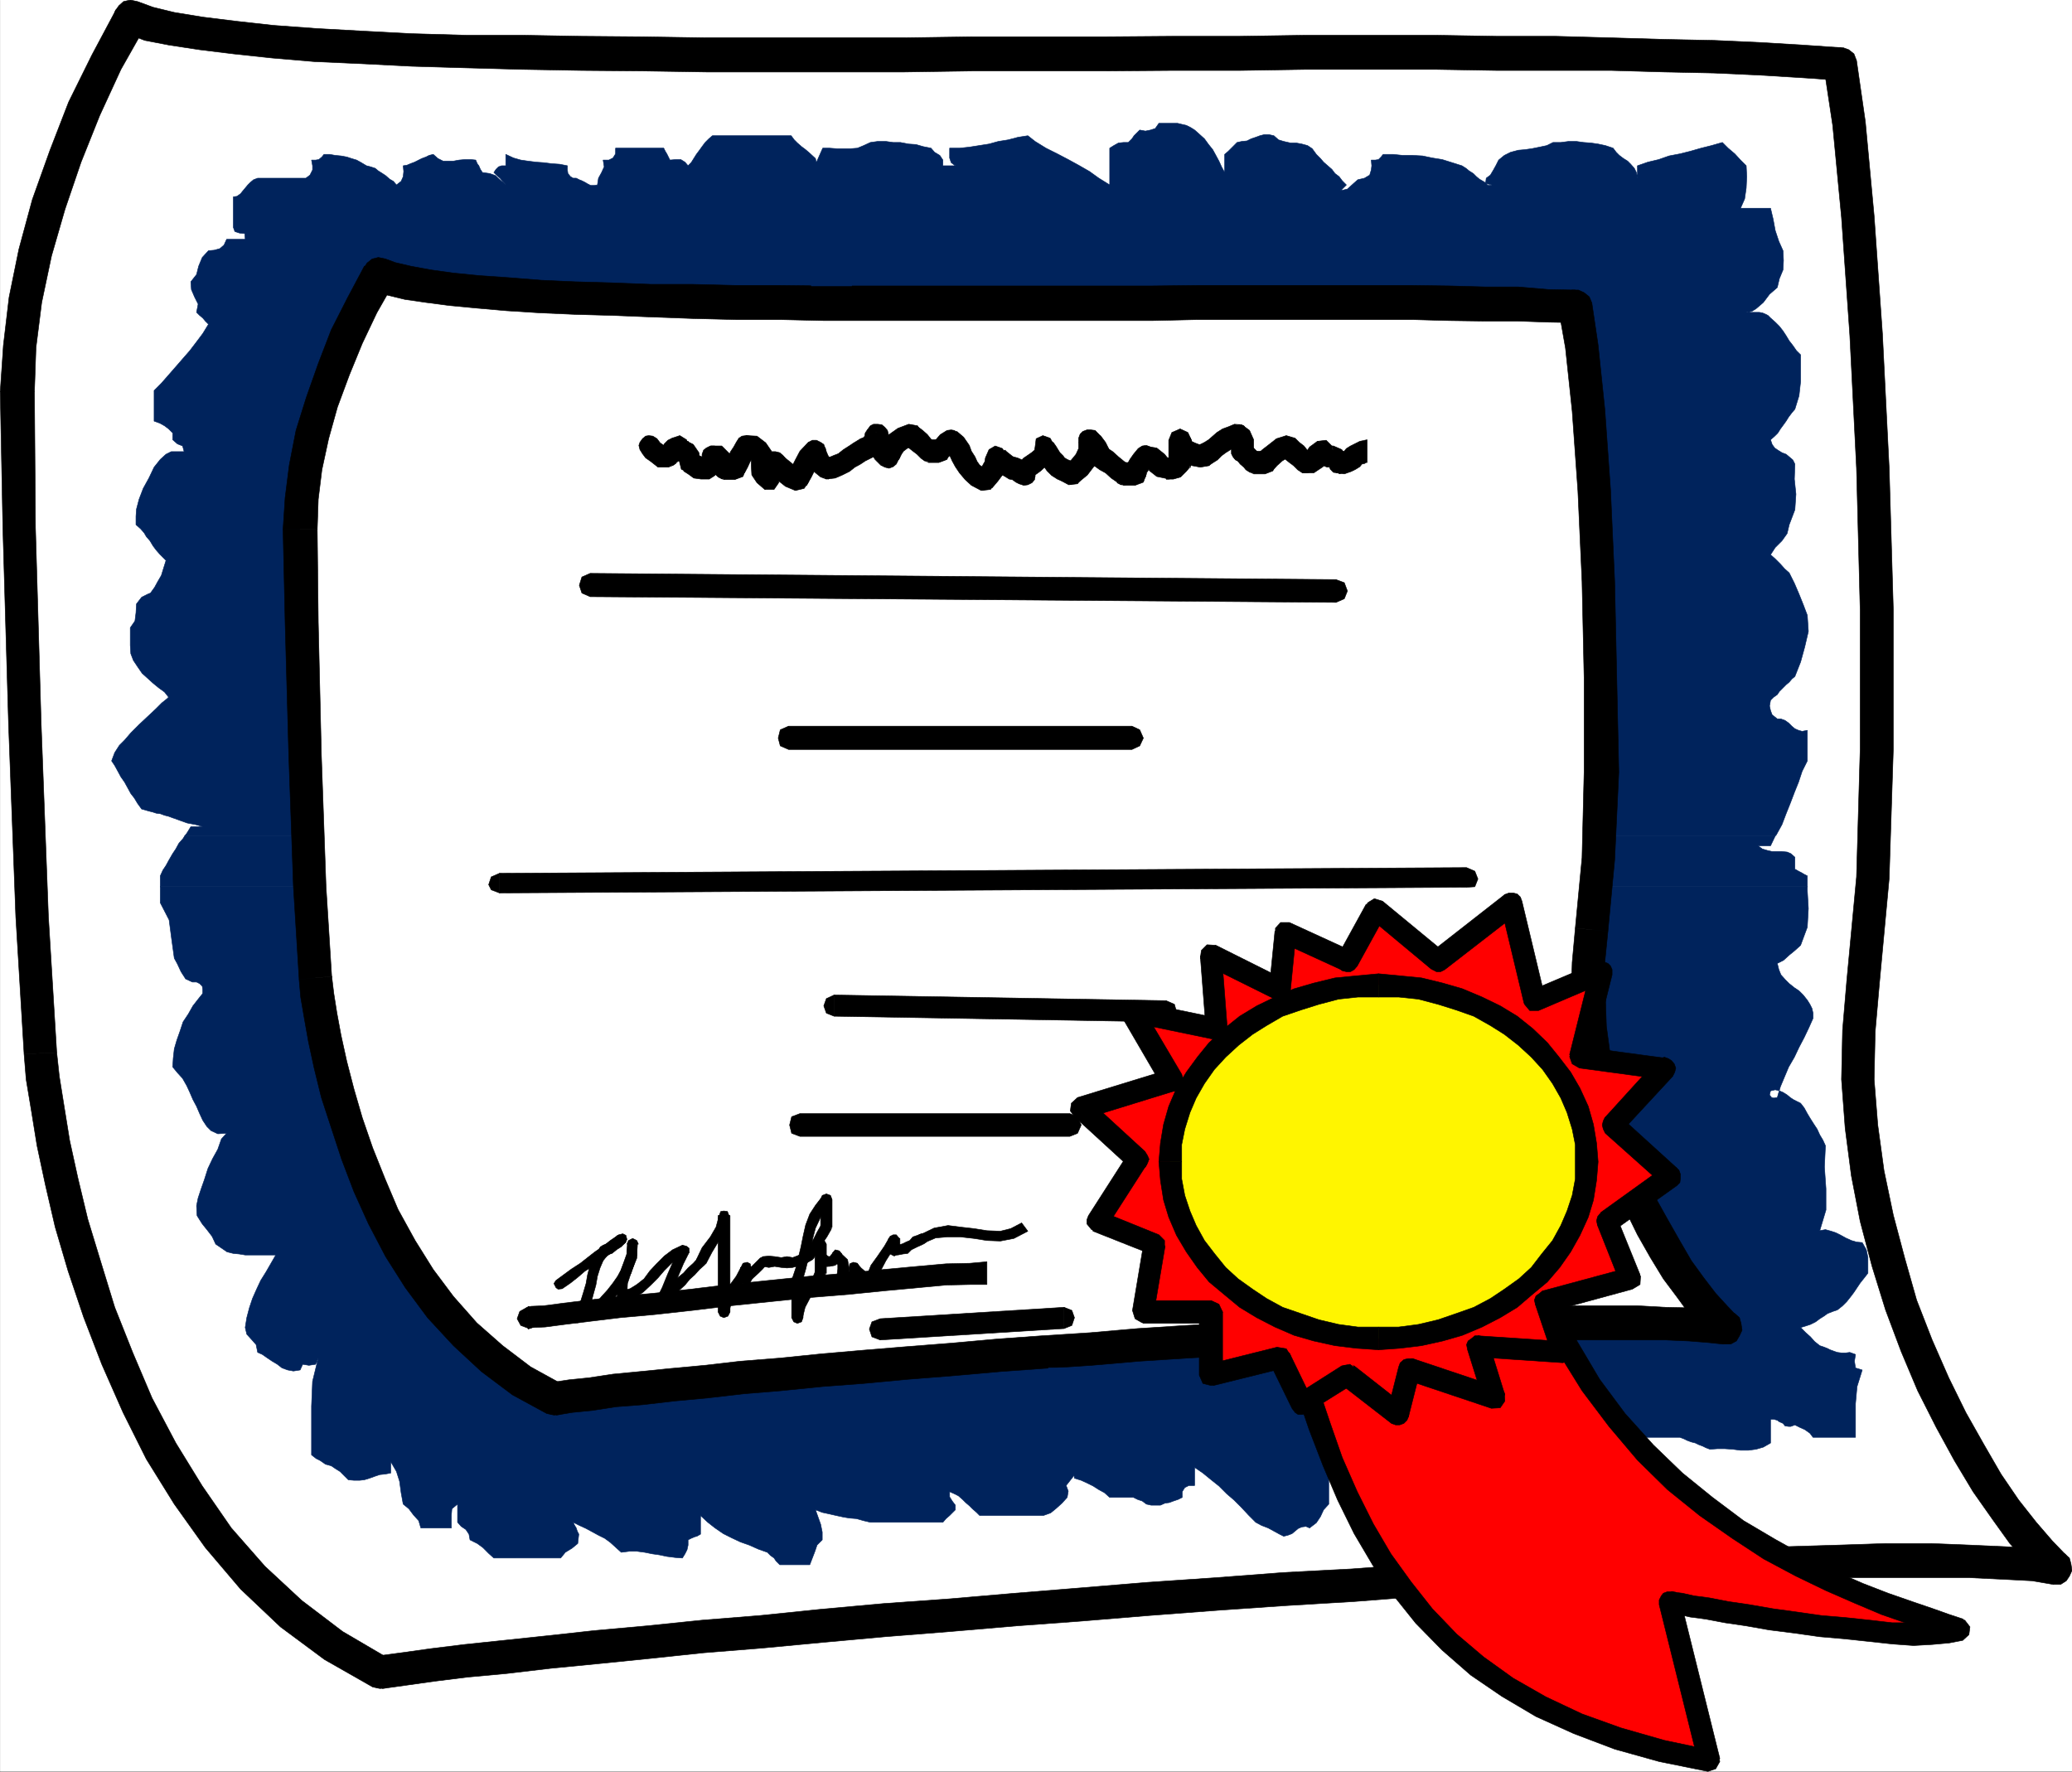 <svg xmlns="http://www.w3.org/2000/svg" width="2990.777" height="2557.249"><rect width="100%" height="100%" fill="#333333" stroke="none"/><defs><clipPath id="a"><path d="M0 1.8h2990.398V2559H0Zm0 0"/></clipPath><clipPath id="b"><path d="M0 1.8h2990.398v2556.524H0Zm0 0"/></clipPath><clipPath id="c"><path d="M544 2229h2446.398v211H544Zm0 0"/></clipPath><clipPath id="d"><path d="M163 1.8h2494V118H163Zm0 0"/></clipPath><clipPath id="e"><path d="M163 1.8h2495V119H163Zm0 0"/></clipPath></defs><g clip-path="url(#a)" transform="translate(.378 -1.8)"><path fill="#fff" d="M0 2558.68h2990.398V1.8H0Zm0 0"/></g><g clip-path="url(#b)" transform="translate(.378 -1.8)"><path fill="#fff" fill-rule="evenodd" stroke="#fff" stroke-linecap="square" stroke-linejoin="bevel" stroke-miterlimit="10" stroke-width=".757" d="M0 2558.68h2990.398V1.8H0Zm0 0"/></g><path fill="#fff" fill-rule="evenodd" stroke="#fff" stroke-linecap="square" stroke-linejoin="bevel" stroke-miterlimit="10" stroke-width=".756" d="m188.792 24.652-35.156 65.059-32.129 67.285-26.922 68.04L69.886 295.3l-18.688 69.554-14.195 67.997-8.234 67.28-3.738 65.063L27.3 761.84l8.233 283.332 11.211 278.125 11.215 196.602 3.738 35.91 6.72 43.343 8.945 50.864 11.214 55.312 14.239 59.809 18.691 62.789 21.672 65.816 26.164 67.281 29.148 67.286 34.399 65.773 38.848 64.3 43.39 61.321 49.348 57.54 56.07 51.573 61.278 46.371 66.527 38.891 33.64-4.492 41.875-6.008 48.594-5.965 56.828-5.96 63.547-7.477 68.04-6.766 74.761-6.719 78.496-8.23 83.707-7.477 87.485-8.187 91.226-8.235 94.16-6.718 95.719-8.989 91.938-6.718 98.703-8.235 99.41-6.718 97.191-7.477 99.457-6.008 96.43-6.719 95.676-5.207 94.207-6.007 91.222-4.493 86.688-3.738 83.75-2.984 79.254-2.223 74.004-2.98 68.797-.758h63.546l56.782.758 48.593 2.98 41.875 2.223 32.887 4.496-22.43-22.43-24.652-28.39-24.652-32.93-26.926-38.848-26.164-43.387-25.41-47.082-26.164-52.332-23.942-55.312-22.43-59.098-18.687-61.277-16.469-63.543-12.68-65.059-9.746-67.285-4.449-68.039.711-69.512 6.008-69.55 14.195-152.504 5.961-184.676V879.941l-5.96-204.078-8.989-193.66-11.926-169.68-13.484-134.57-12.684-86.015-54.601-2.985-61.278-3.738-65.812-3.735-71.781-1.468-76.985-2.27-80.722-.758h-85.262l-88.2-1.468h-185.386l-95.719 1.468h-96.433l-97.942.758h-192.11l-97.94 1.512h-286.36l-91.937-1.512-88.953-.758-84.508-1.468-81.48-.758-77.74-2.98-71.78-2.981-67.282-3.738-61.277-4.496-55.36-6.008-48.593-5.961-42.586-7.477-32.887-6.719Zm0 0"/><path fill-rule="evenodd" stroke="#000" stroke-linecap="square" stroke-linejoin="bevel" stroke-miterlimit="10" stroke-width=".756" d="m49.73 565.195 2.222-63.547 8.235-65.058 14.195-67.285 19.445-67.285 23.184-67.997 26.926-67.328 30.613-66.527 35.914-63.547-42.633-23.183-35.11 65.816-33.644 68.039-26.921 69.512-25.41 71.02-19.446 71.78-14.195 69.508-8.23 69.555-4.497 66.527zm32.129 953.989-11.973-195.887-10.457-278.125-8.23-283.332-1.47-196.645H.38L4.115 761.84l8.23 283.332 10.462 278.125 11.969 198.113zm0 0"/><path fill-rule="evenodd" stroke="#000" stroke-linecap="square" stroke-linejoin="bevel" stroke-miterlimit="10" stroke-width=".756" d="m545.37 2390.14 14.196 2.981-65.016-38.137-59.05-44.855-53.09-49.309-48.594-55.355-41.875-60.567-38.137-62.03-34.398-65.06-27.633-65.015-26.168-65.816-20.2-65.77-18.69-61.32-14.196-59.055-11.973-54.555-8.23-50.863-6.72-41.875-3.737-34.355-47.082 2.226 2.98 36.625 7.477 44.856 8.234 50.863 11.969 56.07 14.195 61.274 18.691 63.547 22.426 66.574 26.168 67.996 30.66 69.55 33.641 67.286 40.363 65.015 44.856 62.832 50.82 59.809 57.582 54.559 63.547 47.125 69.508 39.605 14.195 2.223-14.195-2.223 10.457 2.223 8.234-.711 8.988-4.496 4.493-7.473 2.226-8.234v-9.7l-4.496-8.234-8.23-5.25zm0 0"/><g clip-path="url(#c)" transform="translate(.378 -1.8)"><path fill-rule="evenodd" stroke="#000" stroke-linecap="square" stroke-linejoin="bevel" stroke-miterlimit="10" stroke-width=".757" d="m2951.508 2282.781 18.687-41.875-35.11-4.449-42.628-2.27-49.352-2.226-56.78-2.27h-63.548l-68.797 2.27-74.003 2.226-79.254 2.27-83.75 3.738-86.688 3.739-91.98 4.449-94.207 6.008-95.672 4.492-97.192 7.476-98.699 5.207-97.898 7.477-98.703 6.719-99.414 8.234-91.98 7.477-95.677 8.23-94.207 6.719-90.465 8.234-87.445 8.989-83.75 6.718-80.008 8.235-74.761 6.718-67.997 7.477-63.546 6.719-56.825 5.96-48.593 6.008-42.633 5.965-33.64 4.496 6.718 47.079 32.172-4.45 42.59-6.007 47.879-5.961 56.785-5.254 63.543-7.477 68.797-6.719 74.003-7.476 77.743-8.23 83.75-6.72 87.488-8.234 90.422-8.23 94.207-7.477 95.719-8.187 91.937-6.766 99.414-8.187 98.7-7.477 97.945-6.762 99.414-5.965 96.43-7.476 95.718-4.492 94.207-5.965 89.711-4.496 86.688-3.735 83.75-3.738 79.254-2.227 74.003-2.269h189.125l47.125 2.27 42.586 2.226 30.66 5.25 18.692-41.875-18.691 41.875h10.457l8.234-5.25 4.492-6.723 3.738-8.23-1.511-9.703-2.227-8.23-6.719-6.008-9.746-3.739zm0 0"/></g><path fill-rule="evenodd" stroke="#000" stroke-linecap="square" stroke-linejoin="bevel" stroke-miterlimit="10" stroke-width=".756" d="m2665.573 1416.746-5.964 70.266-1.512 71.023 5.25 70.262 8.945 68.8 12.727 65.77 17.176 65.059 19.449 62.789 22.426 59.808 23.941 56.829 26.879 53.086 26.164 47.84 26.922 44.855 28.437 40.406 24.653 34.352 26.168 29.191 24.652 23.899 30.66-35.868-20.16-20.96-23.184-26.876-25.41-32.175-25.453-37.38-24.652-42.632-26.168-46.324-24.652-50.106-23.942-54.558-22.426-57.582-17.18-60.563-16.464-62.035-13.438-64.3-8.988-65.774-5.25-65.813 1.512-68.8 5.96-67.997zm-11.214-1300.867-21.672-18.692 12.683 83.75 12.727 133.055 11.969 169.723 9.703 192.148 5.25 204.078v201.852l-5.25 183.918-14.195 151.035 47.078 4.492 14.242-153.258 5.96-186.187V879.941l-5.96-204.078-9.746-194.418-11.969-169.68-12.684-136.081-12.726-88.2-22.43-18.687 22.43 18.687-3.738-9.742-7.477-5.965-8.234-2.98h-8.942l-8.234 2.98-7.477 5.965-2.98 8.23v11.215zm0 0"/><g clip-path="url(#d)" transform="translate(.378 -1.8)"><path fill-rule="evenodd" d="m210.086 38.422-30.66 10.46 29.144 11.212 35.157 6.765 44.097 6.72 48.598 5.964 56.066 6.008 61.325 5.203 67.28 2.984 73.25 3.739 77.739 2.27 81.48 2.222 84.508 1.515 88.953.754 91.938 1.469h286.36l97.94-1.469h192.11l97.941-.754h96.434l95.719-1.515h185.387l88.199 1.515h165.984l76.984 2.223 71.782 1.512 65.058 2.984 61.278 3.738 53.843 3.739 2.98-47.082-54.554-3.739-61.324-3.738-67.281-3.027-71.781-1.469-76.985-2.27-80.723-2.222h-85.261l-88.2-1.516h-185.386l-95.719 1.516h-96.434l-97.94.754h-192.11l-97.942 1.468h-286.36l-91.937-1.468-88.953-.754-84.508-1.516h-81.48l-77.738-2.222-71.024-3.739-67.285-3.738-61.32-4.496-53.8-5.961-48.595-6.008-41.117-6.719-30.66-7.476-22.43-8.235-30.66 11.215 30.66-11.215-10.457-2.222-9.746 2.222-6.719 6.008-5.207 7.477-2.27 8.945 1.513 8.23 4.496 8.235 9.703 5.965zm0 0"/></g><g clip-path="url(#e)" transform="translate(.378 -1.8)"><path fill="none" stroke="#000" stroke-linecap="square" stroke-linejoin="bevel" stroke-miterlimit="10" stroke-width=".757" d="m210.086 38.422-30.66 10.46 29.144 11.212 35.157 6.765 44.097 6.72 48.598 5.964 56.066 6.008 61.325 5.203 67.28 2.984 73.25 3.739 77.739 2.27 81.48 2.222 84.508 1.515 88.953.754 91.938 1.469h286.36l97.94-1.469h192.11l97.941-.754h96.434l95.719-1.515h185.387l88.199 1.515h165.984l76.985 2.223 71.78 1.512 65.06 2.984 61.277 3.738 53.843 3.739 2.98-47.082-54.554-3.739-61.324-3.738-67.281-3.027-71.781-1.469-76.985-2.27-80.722-2.222h-85.262l-88.2-1.516h-185.386l-95.719 1.516h-96.434l-97.94.754h-192.11l-97.942 1.468h-286.359l-91.938-1.468-88.953-.754-84.507-1.516h-81.481l-77.738-2.222-71.024-3.739-67.285-3.738-61.32-4.496-53.8-5.961-48.595-6.008-41.117-6.719-30.66-7.476-22.43-8.235-30.66 11.215 30.66-11.215-10.457-2.222-9.746 2.222-6.719 6.008-5.207 7.477-2.27 8.945 1.513 8.23 4.496 8.235 9.703 5.965zm0 0"/></g><path fill="#00235c" fill-rule="evenodd" stroke="#00235c" stroke-linecap="square" stroke-linejoin="bevel" stroke-miterlimit="10" stroke-width=".756" d="m266.534 1206.66 2.98-3.738 5.962-9.7h17.222l-10.457-3.027-11.972-2.222-10.457-3.739-6.008-2.226-4.492-1.512-5.965-2.226-5.961-1.512-6.008-2.227-5.965-.754-4.492-1.515-5.965-1.512-10.5-2.98-5.965-8.235-4.492-7.476-5.207-6.72-4.496-8.23-4.492-8.191-5.254-7.473-4.45-8.234-4.495-8.23-4.492-6.723 4.492-11.969 6.722-10.457 7.477-7.476 8.988-10.458 11.926-11.972 11.969-11.211 11.972-11.215 8.989-8.988 7.476-5.965 2.223-2.27-5.961-7.476-8.234-5.961-8.23-6.719-8.235-7.476-7.477-6.723-6.719-9.742-5.96-8.946-3.739-9.746-.758-11.968v-25.41l6.72-9.704 1.515-11.968.71-12.727 7.477-9.703 4.492-2.223 4.497-2.27 3.738-1.468 5.96-8.234 4.497-8.23 5.25-8.993 2.98-9.7 3.739-11.968-4.493-4.496-4.496-4.496-5.207-5.961-4.492-5.965-4.496-7.477-5.207-6.004-3.023-5.207-5.207-6.007-6.72-5.965v-11.969l.712-10.457 3.738-14.195 6.008-15.711 8.23-14.95 7.477-15.71 8.945-11.215 8.23-7.473 7.477-3.738h18.692l-2.227-8.235-7.476-2.98-6.762-5.965V625l-5.965-5.96-5.961-4.497-6.766-3.738-8.187-2.98v-44.098l10.457-10.504 10.457-11.926 10.457-11.969 9.746-11.215 10.457-11.972 9.703-12.727 8.988-11.969 8.235-13.441-4.496-4.492-3.739-4.496-4.496-3.739-4.492-4.449 2.27-11.969-5.25-10.457-4.496-10.504-.758-11.214 8.234-10.457 2.98-11.97 5.25-12.683 8.993-9.746 8.187-.71 8.23-2.27 6.009-5.207 3.738-8.23h26.879l-.711-8.235-7.477-.758-6.765-2.223-2.223-6.007v-44.102l5.25-.754 5.207-3.738 2.98-3.739 3.739-4.449 3.738-4.496 3.738-3.738 4.493-3.738 6.007-2.27h69.512l5.961-4.45 3.738-7.476v-6.008l-1.468-8.23h5.964l4.493-.715 4.496-3.738 2.98-3.734h8.235l8.23 1.464 8.188.758 8.234 1.512 6.719 2.226L514.71 231l6.762 3.738 7.477 4.492 5.964 1.516 6.72 2.223 4.491 3.738 5.965 3.738 4.496 2.98 6.008 5.25 5.203 2.985 4.496 5.25 6.719-5.25 2.98-6.719.758-7.476-.758-8.235 5.254-.753 5.25-2.227 5.961-2.227 5.965-3.023 4.496-2.227 6.008-2.226 4.45-2.27 6.007-1.464 6.719 5.96 7.476 3.739h14.95L662.76 231l8.23-.715h8.946l6.719.715 2.269 5.25 2.227 2.98 2.27 5.25 2.98 4.497 10.457 1.468 8.234 2.98 8.23 7.477 6.723 6.008-4.496-5.25-3.738-4.496-4.492-3.738-4.497-4.45 3.028-4.496 3.738-3.734 4.45-1.516h6.007v-16.417l11.211 5.203L751.718 231l10.457 1.512 11.969 1.511 10.457.715 11.972 1.512 11.211.758L819 239.23v6.008l.758 5.207 3.738 4.496 3.739 2.223h4.492l4.453 2.27 3.734 1.468 4.496 2.27 3.739 2.226 4.496 2.27h5.25l4.449-.758 1.512-9.746 4.496-8.187 3.738-8.23-1.512-9.747h8.23l5.966-2.984 3.738-5.961v-8.235h69.55l2.227 4.496 2.27 3.739 2.223 4.492 2.226 4.453 8.234-.715h7.473l6.008 3.738 4.453 5.207 4.492-4.492 3.739-5.965 3.738-5.96 4.496-6.008 3.734-5.207 4.496-6.008 5.207-5.207 5.25-4.496h113.653l4.453 5.965 4.492 4.496 6.008 5.25 5.965 4.449 5.25 4.496 8.945 8.23 192.149 977.887zm0 0"/><path fill="#00235c" fill-rule="evenodd" stroke="#00235c" stroke-linecap="square" stroke-linejoin="bevel" stroke-miterlimit="10" stroke-width=".756" d="m1369.242 1206.66-190.637-972.637 8.945-20.203h9.746l10.457.758h20.203l9.7-.758 8.988-3.738 9.703-4.492 10.457-1.469h11.969l10.457 1.469h10.46l11.97 2.27 10.457.71 10.503 3.028 11.211 2.222 5.207 5.965 7.477 4.492 4.496 6.723v8.23h17.934l-5.965-4.492-2.27-6.722V213.82h14.242l14.196-1.511 14.195-2.227 14.195-2.223 13.485-3.738 14.195-2.27 14.195-3.738 14.196-2.226 10.457 8.234 15.707 9.7 16.465 8.234 15.71 8.23 14.95 8.192 15.664 8.988 13.484 9.7 15.711 9.745v-53.09l5.961-3.738 6.719-3.734 7.476-.758h6.72l5.253-5.207 2.98-4.496 8.23-8.23 8.235 1.511 7.477-1.512 6.719-2.226 5.25-7.477h26.879l6.007 1.469 6.72 1.516 5.964 2.98 6.004 3.738 6.723 5.961 7.476 6.766 5.961 8.187 6.008 7.477 4.496 8.23 4.45 8.235 3.737 8.234 4.493 8.23v-26.163l5.254-4.497 4.492-4.496 3.738-3.738 4.45-4.492 6.765-1.469 7.476-.758 5.961-2.98 6.719-2.27 6.008-2.226 5.965-1.512h7.476l6.719 1.512 6.719 5.965 7.476 2.27 9.746 2.226h8.23l8.188 1.511 8.235 2.223 6.719 4.496 6.007 8.234 5.965 5.961 4.492 5.25 5.965 5.207 6.008 5.25 4.492 5.965 5.965 4.496 4.492 5.961 5.965 6.008-8.234 8.235 9.746-2.27 8.234-7.477 6.719-5.964 9.7-2.27 7.476-4.45 2.27-7.476.714-6.008-.715-8.23h5.965l4.492-.715 3.739-3.738 2.984-3.734h14.195l14.196 1.464h14.238l14.195.758 14.196 2.98 14.195 2.27 14.195 4.453 14.242 4.492 5.961 3.739 4.496 3.738 5.961 3.738 4.496 4.496 4.496 3.735 5.204 2.984 6.007 3.738 6.723 1.512-4.496.758-2.227-.758-2.27-3.738.759-6.008 6.007-4.45 4.45-7.476 3.738-6.761 3.738-7.477 8.235-6.723 8.988-4.492 11.21-2.98 8.946-.758 10.504-1.469 11.215-2.27 10.457-2.226 8.941-4.492h11.215l11.215-1.469h11.215l10.5 1.469 10.457.758 10.46 1.511 10.458 2.223 11.21 3.738 4.497 5.965 4.496 4.492 5.96 4.496 6.009 3.739 4.449 4.496 5.254 5.96 2.98 6.009 1.512 8.187V239.23l14.953-5.207 15.707-3.738 14.953-5.25 15.664-2.98 14.954-3.739 15.707-4.496 14.953-3.738 15.707-4.492 8.234 8.23 9.7 8.235 8.234 8.945 8.23 8.23.758 15.711-.758 16.465-2.27 15.664-5.96 13.48h43.34l3.738 15.712 3.027 16.418 5.207 15.71 6.008 13.438.71 14.242-.71 13.438-5.25 12.726-2.984 12.684-6.008 5.25-5.207 4.496-4.492 5.961-4.496 5.965-5.208 4.492-5.25 4.496-5.96 3.738-8.235 1.512h18.692l4.492.711 3.738 1.516 4.45 2.222 3.738 3.739 6.765 6.007 5.965 5.965 5.25 6.719 4.45 6.766 4.495 7.472 5.25 6.723 5.207 7.473 6.008 5.964V551l-2.27 20.203-5.964 19.399-4.492 5.253-4.496 5.961-3.739 6.008-3.738 5.207-4.45 6.008-3.738 5.961-4.496 4.496-6.007 5.25 2.27 6.719 3.737 5.207 4.496 3.027 5.961 3.738 5.965 2.227 4.496 3.734 5.25 4.497 2.98 5.964-.757 21.668 2.27 21.72-1.512 22.425-8.23 21.672-2.985 12.683-7.477 10.5-9.699 9.703-6.765 10.458 6.765 6.007 7.477 7.477 5.96 6.719 6.723 5.964 7.473 14.95 6.723 15.71 6.007 14.95 5.961 15.71 1.512 23.184-5.25 22.43-5.96 21.668-8.235 20.918-4.492 3.738-3.739 4.492-4.496 3.739-4.449 4.496-5.25 5.25-2.984 4.45-5.25 3.737-4.496 4.496-1.47 8.23 1.47 6.72 2.27 6.008 7.476 5.964h5.207l6.008 2.223 5.207 3.738 4.496 4.496 4.492 3.739 5.25 2.27 5.207 1.468 7.476-1.469v44.098l-7.476 14.953-5.207 15.707-6.008 14.953-5.961 15.664-6.008 14.996-5.965 15.664-8.23 14.953-1.469 1.512zm-1137.864 73.25v-15.664l3.738-8.234 4.493-6.719 4.496-8.234 5.207-8.989 4.492-6.718 4.496-8.235 5.965-6.719 2.27-3.738h1102.707l14.195 73.25zm0 0"/><path fill="#00235c" fill-rule="evenodd" stroke="#00235c" stroke-linecap="square" stroke-linejoin="bevel" stroke-miterlimit="10" stroke-width=".756" d="m1383.437 1279.91-14.195-73.25h1193.18l-6.767 14.195h-17.933l6.008 4.497 7.476 2.226 6.72 1.512h14.194l7.477.758 5.254 2.222 5.96 5.25v17.18l5.25 2.98 4.454 2.27 3.734 2.227 4.496 2.27v15.663zm-1152.059 0v23.184l12.727 24.695 3.738 28.39 3.738 26.927 4.493 8.23 5.207 11.215 6.718 10.457 9.746 4.496h5.965l4.492 2.223 3.739 3.738.757 4.496v5.96l-6.007 7.478-8.188 10.457-6.765 11.972-7.473 11.211-4.453 13.484-4.492 12.684-3.739 12.727-1.511 13.437-.758 12.73 6.761 8.231 7.477 8.234 5.965 10.457 4.492 9.7 4.496 10.457 5.207 9.746 4.492 10.457 4.496 9.703 5.965 8.988 6.004 5.961 9.703 4.496 12.727-.758-7.477 8.235-5.25 14.953-7.476 13.48-6.719 14.196-5.25 16.422-4.496 12.726-4.45 13.442-2.269 11.21.758 14.243 7.473 11.926 6.722 8.23 7.473 9.746 5.254 11.215 16.418 11.215 8.992 2.222 8.23.758 8.946 1.469h44.144l-14.242 24.7-7.476 11.968-5.961 12.684-5.965 13.48-4.492 13.441-3.739 14.196-2.27 14.238 2.27 9.703 7.477 8.23 5.96 6.72 2.27 11.214 6.72 2.985 7.476 5.25 6.718 4.492 7.477 4.453 6.719 5.25 8.234 2.98 8.235 1.512 9.699-1.512 3.738-8.23 8.988 1.512 9.703-1.512 3.735-8.945-8.23 33.64-1.47 35.867v70.266l6.72 5.25 5.964 2.984 7.477 5.25 8.23 2.223 6.719 4.496 6.008 3.738 5.965 5.961 6.007 6.008 8.188.758h8.23l6.723-.758 7.473-2.27 8.234-2.98 6.719-2.223 7.476-.757 8.23-1.512v-16.422l8.235 14.195 4.496 14.196 2.223 16.464 2.98 16.422 8.235 6.762 6.719 8.945 7.476 8.235 3.027 10.457h44.098v-18.692l.758-8.945 8.187-6.762v26.211l5.25 5.961 6.72 4.496 4.495 6.72 1.512 8.23 10.457 5.207 8.234 6.007 8.188 8.235 7.476 6.719H809.3l6.719-8.235 9.699-5.96 8.234-6.766 1.512-13.438-2.27-4.496-1.468-4.492-2.27-3.738-2.222-4.45 8.945 4.45 9.742 4.492 9.703 5.254 8.23 4.492 8.993 4.45 8.187 6.007 8.23 7.476 7.477 6.72 11.973-1.513h10.457l11.211 1.512 11.215 2.227 10.457 1.511 10.504 2.227 11.926 1.512 10.5.758 3.738-6.008 2.984-5.965 1.47-6.719v-7.476l4.491-2.27 5.25-2.223 2.985-.757 5.25-2.98v-26.923l10.457 9.746 10.457 8.188 11.972 8.23 11.97 6.008 12.683 5.965 12.726 4.492 13.438 5.965 12.726 4.492 4.496 4.496 5.207 3.739 2.98 4.496 5.25 5.203h43.345l3.738-9.7 3.738-9.745 3.028-8.946 7.476-7.476v-11.211l-2.27-11.215-3.738-10.457-3.738-10.504 9.746 3.738 10.457 2.27 9.7 2.226 10.456 2.27 8.989 1.469 9.703.753 10.5 2.985 9.703 2.27h104.664l4.492-5.255 5.207-4.492 8.235-8.234v-6.719l-4.496-5.965-3.739-6.004v-7.476l6.766 2.98 5.96 3.028 5.966 5.207 4.492 4.492 5.254 4.496 4.492 4.492 5.965 5.207 4.492 4.496h91.937l10.457-3.738 8.235-6.719 8.23-7.476 7.477-8.235 1.515-8.988-3.027-8.188 11.215-14.242-166.7-850.035zm0 0"/><path fill="#00235c" fill-rule="evenodd" stroke="#00235c" stroke-linecap="square" stroke-linejoin="bevel" stroke-miterlimit="10" stroke-width=".756" d="m1383.437 1279.91 166.699 848.57.754 5.204 9.746 3.027 8.188 3.738 8.992 4.45 8.23 5.25 8.234 4.496 7.477 6.718h34.352l6.007 2.985 6.72 2.265 5.964 4.453 6.762 1.512h13.441l6.719-2.98 6.008-.758 5.96-2.227 6.723-2.265 6.004-2.985v-8.23l3.738-5.965 5.965-2.98h8.23v-26.169l11.973 8.192 11.926 9.742 11.215 8.945 11.215 11.215 10.5 8.989 10.457 10.457 10.457 11.214 10.457 10.504 8.234 4.45 9.7 3.738 8.234 4.492 8.23 4.496 5.965 2.98 6.008-1.468 5.961-2.27 8.992-7.476 5.203-2.223 6.008-.758 5.207 2.227 9.746-7.477 5.965-8.945 4.492-9.746 7.477-8.23v-53.047l8.988 2.226 9.703 3.738 8.23 5.961 6.72 6.008h15.71l8.231.758 8.187 1.469 6.766.758 8.945 1.511 6.72 2.227 8.233 1.512 8.231 4.449 8.234 3.738 9.7 4.496 8.234 4.492 10.457 1.516h9.746l10.457-1.516 8.941-.754 9.747-2.226 9.703-2.27 10.457-1.468 8.988-1.512 3.738-8.235 4.496-8.187 7.473-6.008 10.461-4.492v-26.168l16.465 5.25 15.664 5.965 14.95 5.25 16.464 7.476 14.195 6.72 15.711 7.476 14.95 8.234 14.195 6.719h69.554l5.965-6.719 7.477-7.476 6.719-5.254 6.007-7.473v-51.578h53.043l6.008 2.27 4.492 2.226 5.965 2.223 5.965 1.515 4.492 2.223 6.008 2.27 4.45 2.226 6.007 2.27 10.457-.758h11.215l11.215.758 11.215 1.468h11.21l11.215-1.468 10.457-3.028 10.457-5.96v-34.4h4.497l5.25 1.513 2.984 2.226 5.25 2.27 2.98 3.738 5.207.71h3.028l5.96-2.226 7.477 3.739 6.72 2.98 7.476 5.254 4.496 5.96h61.32v-48.593l2.223-24.652 7.476-23.942-9.699-2.98-1.516-9.703 1.516-9.742-8.234-2.985-6.008.758h-5.961l-5.965-.758-4.492-1.512-6.008-2.226-4.45-2.223-6.007-2.27-4.496-1.468-7.477-6.008-5.96-6.719-6.723-5.964-7.473-7.477 7.473-2.27 6.723-2.222 7.476-3.738 5.961-4.497 6.008-3.738 5.207-3.738 7.476-2.98 6.762-2.27 7.477-5.961 5.964-5.965 5.961-7.476 4.496-6.008 4.493-6.719 4.496-6.719 5.96-7.476 5.255-6.766v-22.426l-2.27-11.215-5.965-10.457-8.23-.757-7.477-2.223-8.234-3.738-6.719-3.739-7.476-3.738-6.72-2.226-8.23-2.27-8.234 1.516 8.988-29.907v-30.66l-2.222-31.418 1.468-30.613-3.738-8.234-4.496-7.477-3.738-8.23-4.45-6.72-5.25-8.234-4.496-7.476-4.496-8.23-5.203-6.72-6.008-2.984-4.449-2.27-4.496-2.98-4.496-3.738-5.961-3.738-5.25-2.223-5.965-1.516-6.766 1.516-1.468 5.961 2.984 3.738 2.98.758 5.25-.758 4.497-15.707 5.96-14.195 5.965-14.195 8.23-14.2 6.724-14.195 7.472-14.238 6.766-14.196 5.965-13.437v-7.477l-1.516-6.765-2.98-5.961-3.739-5.965-5.96-7.477-6.008-6.007-6.723-4.493-7.473-5.964-5.965-5.961-6.007-6.766-2.98-7.477-2.227-8.945 8.945-4.492 8.234-7.477 8.23-6.718 8.235-7.477 9.7-26.168 1.511-26.922-1.512-26.164v-5.25zm0 0"/><path fill="#fff" fill-rule="evenodd" stroke="#fff" stroke-linecap="square" stroke-linejoin="bevel" stroke-miterlimit="10" stroke-width=".756" d="m547.64 396.227-24.7 44.855-22.425 44.855-18.691 47.13-17.176 47.078-13.485 47.125-9.699 47.082-5.965 44.855-2.27 44.855 2.27 134.57 4.45 191.395 7.476 189.883 8.234 131.586 2.27 24.695 4.45 29.907 6.007 32.882 8.23 37.383 10.457 41.871 13.442 41.875 14.95 44.856 17.933 46.328 20.203 44.855 24.656 45.61 26.922 44.101 30.66 41.118 35.152 38.894 39.606 35.152 41.875 32.13 47.082 26.167 23.941-3.738 29.149-3.738 34.398-4.493 38.848-3.738 44.855-4.496 48.594-5.207 51.621-5.25 55.313-5.207 59.05-6.008 60.567-4.492 63.543-5.965 65.773-4.496 67.286-5.96 62.789-4.497 69.55-5.25 68.043-5.965 69.508-4.492 68.797-3.738 67.996-4.496 67.285-3.739 65.059-2.98 63.547-3.738 61.32-2.223 59.05-2.27 55.313-2.984 51.578-.754h91.98l39.606.754 35.153 1.516 28.39 2.222 23.188 2.27-14.953-14.95-17.934-18.69-17.976-23.942-18.692-26.164-17.176-29.149-19.449-32.93-17.176-34.355-16.464-37.379-15.707-40.406-12.684-41.117-11.969-44.102-9.703-44.855-6.008-45.613-2.222-46.325v-47.125l5.203-47.082 8.992-102.437 4.492-124.867-.754-136.793-3.738-138.305-5.965-131.586-8.23-115.879-8.993-91.984-9.699-57.535-38.894-1.516-43.344-2.223h-47.125l-52.332-1.515-53.801-.754h-309.496l-65.816.754H1189.82l-64.305-.754h-63.543l-61.324-1.469-60.52-.758-56.824-2.222-53.09-1.516-50.105-2.223-47.84-3.738-41.875-3.738-38.848-3.028-33.64-5.207-29.149-4.492-23.184-5.965zm0 0"/><path fill-rule="evenodd" stroke="#000" stroke-linecap="square" stroke-linejoin="bevel" stroke-miterlimit="10" stroke-width=".756" d="m457.929 764.062 1.465-43.34 5.254-42.632 9.699-44.856 12.726-45.613 17.18-46.324 18.688-45.613 20.96-44.145 24.653-43.34-42.629-23.941-24.656 46.367-23.184 45.613-18.691 48.594-17.176 48.594-14.953 47.84-9.742 50.105-5.965 47.082-2.98 45.61zm0 0"/><path fill-rule="evenodd" stroke="#000" stroke-linecap="square" stroke-linejoin="bevel" stroke-miterlimit="10" stroke-width=".756" d="M478.843 1409.27v1.468l-8.234-130.828-6.72-189.883-4.495-191.394-1.465-134.57h-49.352l2.98 134.57 5.25 191.394 6.724 189.883 8.23 133.098v.758zm0 0"/><path fill-rule="evenodd" stroke="#000" stroke-linecap="square" stroke-linejoin="bevel" stroke-miterlimit="10" stroke-width=".756" d="m796.573 1995.379 14.196 2.27-44.856-24.696-40.363-30.617-37.379-32.93-33.644-38.093-29.145-38.891-26.168-41.875-24.695-44.856-18.692-44.101-17.933-44.856-14.953-43.386-11.97-41.117-10.456-40.364-8.234-37.379-5.961-32.129-4.496-28.437-2.981-24.652-47.082 4.496 2.227 25.406 5.25 30.664 5.96 33.64 8.235 38.137 10.457 42.586 14.195 43.387 14.953 45.57 17.934 47.125 20.957 46.325 24.656 47.125 28.434 44.855 32.129 43.344 37.379 40.406 40.363 37.379 44.855 33.64 49.352 26.88 14.195 2.269-14.195-2.27 10.457 2.27 8.23-.754 8.235-5.254 5.207-6.719 2.27-8.23v-9.703l-4.497-8.23-8.23-5.965zm0 0"/><path fill-rule="evenodd" stroke="#000" stroke-linecap="square" stroke-linejoin="bevel" stroke-miterlimit="10" stroke-width=".756" d="m2475.69 1934.102 18.692-41.118-26.168-2.27-28.433-2.98-35.868-.757-39.605-2.223h-91.98l-51.579 2.223-55.312 2.27-59.051 2.226-61.32 2.27-65.059 3.738-64.262 3.738-67.28 3.738-68.798 4.45-68.043 3.738-69.508 4.492-68.796 6.008-69.508 4.449-62.79 4.496-66.574 6.008-66.527 5.207-63.547 5.25-59.804 5.207-59.055 6.008-56.824 4.492-51.579 5.965-48.593 4.496-44.856 4.492-38.89 3.738-34.356 5.207-29.191 2.98-24.653 3.739 6.72 47.125 22.425-3.738 29.906-2.98 33.64-5.25 38.895-2.985 44.856-5.25 48.594-4.492 51.574-5.965 54.558-4.492 59.098-5.965 59.805-4.496 63.547-5.961 66.527-5.25 67.285-5.965 62.031-4.492 69.555-4.496 68.754-5.965 69.55-4.492 67.997-3.739 68.797-4.496 67.285-3.738 64.305-3.738 62.789-3.739 61.32-2.222 59.05-2.27 55.313-2.226h183.164l33.641 1.468 28.39 2.27 20.961 2.226 19.446-41.117-19.446 41.117h11.215l8.23-4.496 4.45-7.476 3.738-8.188-1.468-9.746-2.27-8.23-6.719-5.965-9.699-2.98zm0 0"/><path fill-rule="evenodd" stroke="#000" stroke-linecap="square" stroke-linejoin="bevel" stroke-miterlimit="10" stroke-width=".756" d="m2273.84 1339.715-4.497 49.351-1.512 47.125 3.739 47.082 6.007 48.594 8.946 46.367 11.968 44.86 14.196 41.87 15.707 41.833 17.223 38.894 17.933 36.622 18.691 32.886 18.688 30.66 20.16 26.922 17.977 24.7 18.691 20.156 17.934 16.465 30.66-35.153-13.485-14.195-16.418-17.934-17.222-22.43-17.934-24.699-16.465-28.39-18.691-32.883-17.934-32.176-14.949-36.62-15.71-38.895-11.927-39.606-11.968-42.629-8.989-43.344-5.964-44.101-1.512-44.856-.758-47.125 4.496-44.855zm0 0"/><path fill-rule="evenodd" stroke="#000" stroke-linecap="square" stroke-linejoin="bevel" stroke-miterlimit="10" stroke-width=".756" d="m2273.84 465.781-23.942-18.691 9.746 55.312 9.699 91.227 8.234 115.121 5.961 130.832 2.985 138.305v136.793l-2.985 123.398-9.699 101.637 47.082 4.496 9.742-103.152 5.965-126.38-2.98-136.792-2.985-138.305-6.004-133.102-8.234-115.878-9.7-92.692-8.991-60.566-23.895-18.688 23.895 18.688-3.739-8.942-7.472-6.007-8.192-3.739h-8.988l-8.23 3.739-7.477 6.007-3.738 8.188v10.5zm0 0"/><path fill-rule="evenodd" stroke="#000" stroke-linecap="square" stroke-linejoin="bevel" stroke-miterlimit="10" stroke-width=".756" d="m568.554 408.2-30.66 10.456 21.672 7.477 24.695 6.008 30.664 4.449 34.352 4.492 39.648 3.738 42.59 3.739 47.125 2.98 51.574 2.27 53.09 1.468 56.824 2.27 60.52 2.226 61.324 1.512h63.543l64.305 1.469h473.21l65.817-1.469h309.496l53.8 1.469 52.333.758h47.125l43.344 1.511 38.894.758v-47.125l-38.894-.758-43.344-3.738h-47.125l-52.332-1.469-53.801-.753h-309.496l-65.817.753h-473.21l-64.305-.753h-63.543l-61.324-1.516h-60.52l-56.824-2.223-53.09-1.515-49.351-2.223-47.079-3.738-42.632-2.985-37.38-3.734-32.128-4.496-28.438-5.25-22.425-5.207-14.196-5.25-30.66 10.457 30.66-10.457-10.46-2.227-8.989 2.227-7.477 6.008-4.449 7.472-2.27 8.946.758 8.234 5.25 8.23 8.946 5.965zm379.762 225.034-5.961-3.738-5.965-.758-4.492.758-4.496 3.738-3.739 5.25-1.511 4.45 1.511 6.007 3.739 5.965zm4.496 14.196 7.476-3.739h-1.468l-.758-.757-5.25-3.739-4.496-5.96-20.914 21.671 4.496 6.008 7.476 5.207 10.457 8.23h14.95l7.476-2.98-7.476 2.98 10.46-5.25 2.98-11.925-5.964-9.746-11.969-3.739zm0 0"/><path fill-rule="evenodd" stroke="#000" stroke-linecap="square" stroke-linejoin="bevel" stroke-miterlimit="10" stroke-width=".756" d="m993.175 636.973-23.14-4.496-6.008 2.984-5.207 5.25-2.27 4.492-3.738 2.227 19.445 23.941 5.965-5.25 4.492-4.496 2.27-2.227 3.738-3.734-23.941-4.496 23.94 4.496 5.966-10.46-3.739-10.458-9.703-6.008-11.21 3.739zm0 0"/><path fill-rule="evenodd" stroke="#000" stroke-linecap="square" stroke-linejoin="bevel" stroke-miterlimit="10" stroke-width=".756" d="m1003.675 654.906 7.477 14.953-2.27-16.422-8.234-11.972-5.961-2.98-1.512-1.512-28.394 14.195 8.234 10.457 5.96 3.738h1.516l6.72 14.953-6.72-14.953 2.98 11.969 11.216 5.254 10.457-2.27 6.008-10.457zm0 0"/><path fill-rule="evenodd" stroke="#000" stroke-linecap="square" stroke-linejoin="bevel" stroke-miterlimit="10" stroke-width=".756" d="m1011.863 663.137 5.25-2.223h-2.98l-.759-1.516-3.734-1.511-5.965-2.98-16.465 25.41 5.965 3.738 8.23 6.007 10.458 1.465h11.972l4.492-2.98-4.492 2.98 10.457-7.472 1.512-11.926-5.961-8.992-12.73-2.223zm0 0"/><path fill-rule="evenodd" stroke="#000" stroke-linecap="square" stroke-linejoin="bevel" stroke-miterlimit="10" stroke-width=".756" d="m1026.105 643.691-12.73 19.446v.758-2.27 1.512h-1.512l16.464 25.41 5.965-4.492 7.477-8.192 2.27-9.742v-10.457l-12.731 18.688 12.73-18.688-2.27-5.965-5.206-4.496-5.254-1.512h-5.961l-6.008 2.98-3.738 3.028-2.227 5.965v7.473zm0 0"/><path fill-rule="evenodd" stroke="#000" stroke-linecap="square" stroke-linejoin="bevel" stroke-miterlimit="10" stroke-width=".756" d="m1044.792 659.398 13.442 8.235v-3.738l-4.496-8.231-11.97-11.973h-15.663l5.203 30.66h-1.465l-2.27-2.222v3.734l4.493 8.192 12.726 8.23-12.726-8.23 4.496 4.492 5.96 2.98 5.255-1.464 5.96-2.27 2.981-3.738 3.738-4.453v-6.004l-2.222-5.965zm0 0"/><path fill-rule="evenodd" stroke="#000" stroke-linecap="square" stroke-linejoin="bevel" stroke-miterlimit="10" stroke-width=".756" d="m1046.261 669.102 14.195-9.704h-15.664v32.887h15.664l14.243-9.7-14.243 9.7 11.973-4.492 4.492-11.93-4.492-11.968-11.973-4.497zm0 0"/><path fill-rule="evenodd" stroke="#000" stroke-linecap="square" stroke-linejoin="bevel" stroke-miterlimit="10" stroke-width=".756" d="m1076.921 628.738-14.195 9.746-3.738 6.72-4.493 6.722-3.738 8.988-4.496 8.188 28.438 13.484 4.449-8.234 3.738-8.23 4.492-6.724 3.738-9.699-14.195 9.7 14.195-9.7 1.516-6.765-1.516-5.961-3.738-3.739-4.492-3.738-5.965-.758-5.96.758-4.497 2.98-3.738 6.008zm0 0"/><path fill-rule="evenodd" stroke="#000" stroke-linecap="square" stroke-linejoin="bevel" stroke-miterlimit="10" stroke-width=".756" d="m1094.855 693.797 20.96-15.707v-2.227l-.757-3.734v-8.234l-1.512-12.727-8.234-11.973-12.68-9.699-15.71-.758v30.66l5.964 1.516h1.512-1.512l1.512 2.98v8.235l.758 13.437 7.476 11.215 11.211 9.7 21.672-14.954-21.672 14.953h13.441l6.72-9.699v-10.457l-8.188-8.234zm0 0"/><path fill-rule="evenodd" stroke="#000" stroke-linecap="square" stroke-linejoin="bevel" stroke-miterlimit="10" stroke-width=".756" d="m1128.5 657.176-24.657 3.738-2.98 5.207-3.739 7.477-2.27 8.988v11.21l30.66-2.269v-3.734l2.227-2.227.758-5.25 3.739-5.964-24.657 3.738 24.657-3.738 2.27-6.72-.759-6.007-3.738-4.45-4.496-3.738-5.961-1.511h-6.008l-4.496 2.98-5.207 6.008zm0 0"/><path fill-rule="evenodd" stroke="#000" stroke-linecap="square" stroke-linejoin="bevel" stroke-miterlimit="10" stroke-width=".756" d="m1138.241 684.055 16.422-6.723-4.496-1.469-5.96-6.004-8.235-6.722-7.473-5.961-20.918 20.914 7.477 8.234 8.234 7.473 10.457 8.234 14.196 5.965 16.464-7.476-16.464 7.476 12.726-2.984 5.965-8.989-1.516-11.968-10.457-6.723zm0 0"/><path fill-rule="evenodd" stroke="#000" stroke-linecap="square" stroke-linejoin="bevel" stroke-miterlimit="10" stroke-width=".756" d="m1191.288 646.672-24.652-8.188-11.973 12.684-6.718 12.727-5.25 10.457-4.454 9.703 26.168 16.465 6.72-11.973 5.206-10.457 4.496-8.23 4.493-5.965-24.653-8.231 24.653 8.23 4.496-4.496 1.468-5.96v-6.008l-2.226-5.965-4.492-2.98-5.965-3.024h-6.008l-5.961 3.023zm0 0"/><path fill-rule="evenodd" stroke="#000" stroke-linecap="square" stroke-linejoin="bevel" stroke-miterlimit="10" stroke-width=".756" d="m1192.8 660.914 8.234 2.223-3.738-2.223-2.27-3.738-2.226-5.25-1.512-5.254-30.617 8.992 3.738 8.23 4.45 9.704 7.476 8.23 8.235 6.719 8.23 2.98-8.23-2.98 11.21 2.98 9.747-7.472 2.226-11.926-6.719-8.992zm0 0"/><path fill-rule="evenodd" stroke="#000" stroke-linecap="square" stroke-linejoin="bevel" stroke-miterlimit="10" stroke-width=".756" d="m1242.906 638.484 11.214-9.746-11.968 4.496-9.747 5.961-6.718 4.496-8.235 5.25-7.476 5.965-5.961 2.27-5.25 2.222-5.965 1.516v30.613l12.727-1.465 10.457-4.496 10.457-5.25 7.476-5.964 8.235-4.493 6.718-4.496 7.477-3.738 4.492-2.227 10.461-9.699-10.46 9.7 10.46-7.473 1.512-11.215-6.008-9.703-12.684-2.27zm0 0"/><path fill-rule="evenodd" stroke="#000" stroke-linecap="square" stroke-linejoin="bevel" stroke-miterlimit="10" stroke-width=".756" d="m1281 628.738-29.15-8.23-2.98 4.492-.757 4.496-2.223 2.98-2.985 6.008L1271.3 649.7l2.223-3.027 3.027-5.207.711-4.492 2.27-2.227-29.149-8.23 29.148 8.23 2.981-7.476-1.512-6.004-3.738-4.496-4.45-3.739-6.007-.71h-5.965l-4.492 2.222-4.496 5.965zm0 0"/><path fill-rule="evenodd" stroke="#000" stroke-linecap="square" stroke-linejoin="bevel" stroke-miterlimit="10" stroke-width=".756" d="m1266.804 655.664 26.164-8.234-5.96-3.739-2.27-5.207-2.227-5.25-1.512-4.496-30.617-2.222 1.469 14.195 4.496 11.215 6.719 11.21 8.234 8.235 26.164-8.234-26.164 8.234 5.961 2.98 6.008 1.512 5.96-2.265 4.497-3.739 2.226-4.496 3.024-5.965-3.024-5.96-2.984-6.008zm0 0"/><path fill-rule="evenodd" stroke="#000" stroke-linecap="square" stroke-linejoin="bevel" stroke-miterlimit="10" stroke-width=".756" d="m1325.855 616.77-14.196-4.45-15.707 5.961-12.683 8.989-10.457 11.925-6.008 16.469 30.66 7.473 3.738-7.473 2.98-4.496 6.009-4.496 8.187-3.738-14.195-4.45 14.195 4.45 11.215-7.473.758-11.215-5.965-9.703-12.727-2.223zm0 0"/><path fill-rule="evenodd" stroke="#000" stroke-linecap="square" stroke-linejoin="bevel" stroke-miterlimit="10" stroke-width=".756" d="m1340.097 634.746 10.457 5.965-6.008-5.965-5.965-7.476-6.718-6.004-6.008-4.496-21.672 21.714 6.008 6.72 7.476 5.964 5.965 4.496 5.961 5.961 10.504 6.008-10.504-6.008 5.25 3.738 5.965.758 5.25-.758 4.496-3.738 3.738-4.45.754-5.25-.754-5.253-3.738-5.961zm0 0"/><path fill-rule="evenodd" stroke="#000" stroke-linecap="square" stroke-linejoin="bevel" stroke-miterlimit="10" stroke-width=".756" d="m1346.058 639.195 8.988-4.449h-14.95v32.887h14.95l9.703-4.496-9.703 4.496 11.926-4.496 4.496-11.969-4.496-11.973-11.926-4.449zm0 0"/><path fill-rule="evenodd" stroke="#000" stroke-linecap="square" stroke-linejoin="bevel" stroke-miterlimit="10" stroke-width=".756" d="M1381.214 622.777 1361.011 625l-3.738 2.27-4.496 5.207-3.739 4.496-2.98 2.222 18.691 23.942 5.961-5.25 3.738-4.45 4.497-2.269 3.738-4.496-20.16 2.27 20.16-2.27 2.98-5.961 1.512-5.965-1.512-5.25-2.98-4.496-5.207-3.734-4.496-.758-6.008.758-5.961 3.734zm0 0"/><path fill-rule="evenodd" stroke="#000" stroke-linecap="square" stroke-linejoin="bevel" stroke-miterlimit="10" stroke-width=".756" d="m1410.363 680.316 15.707-2.984-7.477-2.98-4.496-2.98-3.734-5.25-2.985-6.724-5.25-8.23-2.98-8.234-8.235-11.926-9.699-8.23-18.691 26.163 4.449 2.985 3.738 5.25 3.738 8.187 4.497 8.235 6.007 8.988 8.188 9.7 8.988 8.234 14.196 7.476 15.707-3.738-15.707 3.738 13.484-1.516 6.719-9.699-.758-11.215-9.7-8.234zm0 0"/><path fill-rule="evenodd" stroke="#000" stroke-linecap="square" stroke-linejoin="bevel" stroke-miterlimit="10" stroke-width=".756" d="m1450.722 649.7-28.39 11.214-.759 5.207-2.98 5.25-2.27 4.492-5.96 4.453 21.667 23.942 8.235-9.703 6.719-8.989 5.25-11.968.714-15.711-28.39 11.215 28.39-11.215-5.964-10.457-10.457-3.739-8.989 5.25-5.207 11.973zm0 0"/><path fill-rule="evenodd" stroke="#000" stroke-linecap="square" stroke-linejoin="bevel" stroke-miterlimit="10" stroke-width=".756" d="m1463.448 679.602 23.899-9.743-7.477-2.226-4.496-3.738-6.719-2.98-5.96-1.517-2.27-1.511-7.477-5.961-2.226-2.227-26.164 19.403 7.472 6.761 5.965 4.453 6.008 3.739 6.719 3.738 5.965 3.734 4.492.758 5.25 3.738 4.496 2.27 23.14-9.746-23.14 9.746 6.719 2.227 5.965-.758 6.007-2.98 3.739-4.497.71-5.96v-6.009l-.71-5.964-6.008-4.493zm0 0"/><path fill-rule="evenodd" stroke="#000" stroke-linecap="square" stroke-linejoin="bevel" stroke-miterlimit="10" stroke-width=".756" d="m1520.23 638.484-26.164 6.72-.711 4.495-4.496 3.738-11.97 8.188-13.44 17.977 30.617 8.945v-2.98l8.23-5.965 14.195-13.48 5.254-23.188-27.68 6.765 27.68-6.765-5.965-10.457-10.5-3.739-9.703 4.496-1.511 11.97zm0 0"/><path fill-rule="evenodd" stroke="#000" stroke-linecap="square" stroke-linejoin="bevel" stroke-miterlimit="10" stroke-width=".756" d="m1538.21 672.129 14.195-3.027-5.25-2.98-6.722-2.985-3.738-2.223-2.223-3.027-4.496-4.45-3.738-6.007-2.27-3.739-3.738-5.207-26.164 11.215 1.511 8.188 4.496 8.234 5.961 6.008 5.254 7.473 6.72 6.722 8.23 5.203 6.718 3.028 9.703 5.207 14.239-3.739-14.239 3.739 12.727-1.469 7.476-9.746-1.511-11.215-8.946-8.23zm0 0"/><path fill-rule="evenodd" stroke="#000" stroke-linecap="square" stroke-linejoin="bevel" stroke-miterlimit="10" stroke-width=".756" d="m1581.554 622.777-24.656 16.418v8.235l-3.739 8.234-6.761 8.23-8.188 8.235 18.688 23.894 12.683-10.457 11.973-15.707 5.96-17.933v-19.45l-24.651 16.465 24.652-16.464-2.227-5.961-4.492-5.25-5.965-.758h-6.007l-5.962 2.27-3.738 3.738-2.226 5.96v6.72zm0 0"/><path fill-rule="evenodd" stroke="#000" stroke-linecap="square" stroke-linejoin="bevel" stroke-miterlimit="10" stroke-width=".756" d="m1598.019 646.672 5.203 6.765-2.98-6.007-4.493-8.946-6.722-8.988-7.473-6.719-18.692 26.164 4.493 2.227 2.226 3.738 2.98 4.492 2.27 5.965 4.496 6.766-4.496-6.766 2.985 6.008 5.25 2.227 5.96.754 5.255-.754 5.207-3.739 3.734-3.738.758-5.207-.758-7.477zm0 0"/><path fill-rule="evenodd" stroke="#000" stroke-linecap="square" stroke-linejoin="bevel" stroke-miterlimit="10" stroke-width=".756" d="m1621.913 667.633 8.235 3.738-7.477-5.25-8.234-6.723-8.23-7.472-8.188-5.254-18.692 25.457 8.188 5.96 8.234 4.497 8.23 7.476 9.704 6.72 8.23 3.738-9.699-3.739 5.961 2.98h6.008l5.965-2.98 4.492-4.496 2.226-4.492v-5.965l-.757-5.965-5.207-4.492zm0 0"/><path fill-rule="evenodd" stroke="#000" stroke-linecap="square" stroke-linejoin="bevel" stroke-miterlimit="10" stroke-width=".756" d="m1622.671 679.602 15.707-11.97h-16.465v32.888h16.465l14.953-11.973-14.953 11.973 11.973-4.497 4.45-11.968-4.45-11.926-11.973-4.496zm0 0"/><path fill-rule="evenodd" stroke="#000" stroke-linecap="square" stroke-linejoin="bevel" stroke-miterlimit="10" stroke-width=".756" d="m1651.062 643.691-8.188 3.739-6.765 8.234-5.207 7.473-4.493 8.234-3.738 8.23 30.66 8.946 1.47-5.961 2.269-2.984 2.222-5.25 5.254-2.98-8.234 2.98 8.234-2.98 2.98-6.009 2.223-5.965-2.222-5.96-2.227-4.497-4.492-3.738-6.008-2.27-5.965.758-5.96 3.739zm0 0"/><path fill-rule="evenodd" stroke="#000" stroke-linecap="square" stroke-linejoin="bevel" stroke-miterlimit="10" stroke-width=".756" d="M1689.952 660.914h-4.492l-1.469-1.516-3.027-3.734-11.215-8.992-18.687-2.98 5.25 30.66 2.98 5.25 10.457 8.19 17.98 3.735h-4.495 4.496l10.457-5.96 3.738-11.215-4.496-10.457-11.969-2.98zm0 0"/><path fill-rule="evenodd" stroke="#000" stroke-linecap="square" stroke-linejoin="bevel" stroke-miterlimit="10" stroke-width=".756" d="m1686.972 667.633 2.98-8.235-.754 2.227.754-.71h1.516-1.516l-6.718 30.612h10.457l10.46-2.98 8.231-8.23 3.738-4.454 3.739-8.23-2.227 8.23 2.227-6.761-1.512-5.965-2.227-5.961-4.496-3.739-5.96-2.269h-6.009l-5.964 2.27-4.493 5.96zm0 0"/><path fill-rule="evenodd" stroke="#000" stroke-linecap="square" stroke-linejoin="bevel" stroke-miterlimit="10" stroke-width=".756" d="m1718.347 632.477-31.375 2.984v32.172h32.887V635.46l-32.13 3.734 32.13-3.734-5.25-11.215-11.215-5.207-11.926 5.207-4.496 11.215zm0 0"/><path fill-rule="evenodd" stroke="#000" stroke-linecap="square" stroke-linejoin="bevel" stroke-miterlimit="10" stroke-width=".756" d="m1728.09 646.672 11.214-2.98-8.988-2.227-5.965-2.27-4.492-2.222-1.512-4.496-30.617 6.718 8.187 16.469 11.969 9.7 12.73 6.765 11.97 2.223 11.925-2.223-11.926 2.223 12.684-2.223 6.008-8.992-.758-11.969-11.215-7.477zm0 0"/><path fill-rule="evenodd" stroke="#000" stroke-linecap="square" stroke-linejoin="bevel" stroke-miterlimit="10" stroke-width=".756" d="m1792.394 613.031-10.504-.71-8.941 3.738-8.235 2.98-8.234 5.207-5.961 5.25-6.008 5.25-5.96 3.738-5.966 2.98-4.496 5.208 16.422 25.457 6.766-4.496 5.96-3.738 5.965-6.008 6.008-4.45 5.961-3.738 3.738-2.27 5.25-3.738 5.207-.757-10.457-1.47 10.457 1.47 10.504-7.473 1.47-11.215-5.966-9.703-13.484-2.223zm0 0"/><path fill-rule="evenodd" stroke="#000" stroke-linecap="square" stroke-linejoin="bevel" stroke-miterlimit="10" stroke-width=".756" d="m1803.609 640.71 4.449 14.196 1.512-9.703v-10.457l-5.961-13.48-11.215-8.235-13.485 28.434.758 1.469-.758-3.739v3.739l-1.468 4.496 4.449 14.195-4.45-14.195v7.476l2.227 4.492 3.739 4.497 5.96 2.226h6.008l5.965-.758 4.492-4.449 2.227-6.008zm0 0"/><path fill-rule="evenodd" stroke="#000" stroke-linecap="square" stroke-linejoin="bevel" stroke-miterlimit="10" stroke-width=".756" d="m1809.57 651.168 10.457 6.008-3.739-3.739-4.492-4.496-3.738-3.738-4.45-4.492-21.718 20.914 5.254 4.496 2.98 3.738 5.25 4.493 2.98 3.738 11.216 5.965-11.215-5.965 5.965 3.738 6.007.758 4.493-.758 5.207-3.738 2.984-4.492 1.512-4.496-1.512-5.965-2.984-5.961zm0 0"/><path fill-rule="evenodd" stroke="#000" stroke-linecap="square" stroke-linejoin="bevel" stroke-miterlimit="10" stroke-width=".756" d="m1814.82 655.664 11.214-4.496h-16.464v32.887h16.464l10.457-4.453-10.457 4.453 11.215-4.453 5.207-11.97-5.207-11.968-11.215-4.496zm0 0"/><path fill-rule="evenodd" stroke="#000" stroke-linecap="square" stroke-linejoin="bevel" stroke-miterlimit="10" stroke-width=".756" d="m1869.378 632.477-12.726-3.739-14.196 4.496-10.457 8.23-9.703 7.477-7.476 6.723 21.672 23.938 6.722-7.473 7.473-6.766 5.965-3.738 4.492-2.227-12.68-3.734 12.68 3.734 10.46-5.96 2.27-11.973-6.007-8.988-11.215-3.739zm0 0"/><path fill-rule="evenodd" stroke="#000" stroke-linecap="square" stroke-linejoin="bevel" stroke-miterlimit="10" stroke-width=".756" d="m1887.312 651.926 6.719 5.25-5.961-6.008-5.965-7.477-6.762-5.207-5.965-6.007-20.914 23.187 5.207 5.961 7.473 6.008 6.008 4.496 5.964 5.96 6.72 4.497-6.72-4.496 5.961 3.738 6.008.758 4.496-.758 4.45-3.738 3.738-4.492.758-4.496-.758-5.965-3.738-5.961zm0 0"/><path fill-rule="evenodd" stroke="#000" stroke-linecap="square" stroke-linejoin="bevel" stroke-miterlimit="10" stroke-width=".756" d="m1923.937 648.941-22.43-11.968-11.215 8.23-4.449 6.723h1.469l-7.477 30.66h16.465l13.442-8.988 4.492-7.477 1.511-.758-22.425-11.926 22.425 11.926 8.192-9.699-1.469-11.973-8.234-8.23-12.727 1.512zm0 0"/><path fill-rule="evenodd" stroke="#000" stroke-linecap="square" stroke-linejoin="bevel" stroke-miterlimit="10" stroke-width=".756" d="m1936.663 651.926 11.97 11.969-11.97-14.954-11.972-5.25h-2.223l1.469 5.25-30.617 4.496 10.457 16.422 11.968 4.493h4.454l-2.227-2.98 11.215 11.214-11.215-11.215 2.227 5.961 4.492 4.496 6.008.758h5.964l5.961-2.27 3.739-4.453 2.27-4.492v-7.476zm0 0"/><path fill-rule="evenodd" stroke="#000" stroke-linecap="square" stroke-linejoin="bevel" stroke-miterlimit="10" stroke-width=".756" d="m1973.284 634.746-10.457 2.227-13.437 6.718-6.008 3.739-2.98 3.738-3.739.758.754 1.511-.754-1.511-7.476 30.66 11.215 1.469 10.457-3.739 6.008-2.984 5.96-3.734 2.98-3.739 3.74-.757 2.269-1.47h1.468zm0 0"/><path fill-rule="evenodd" stroke="#000" stroke-linecap="square" stroke-linejoin="bevel" stroke-miterlimit="10" stroke-width=".756" d="m1932.925 684.055 11.969-4.453 4.496-11.97-4.496-11.968-11.969-4.496zm0 0"/><path fill="red" fill-rule="evenodd" stroke="red" stroke-linecap="square" stroke-linejoin="bevel" stroke-miterlimit="10" stroke-width=".756" d="m2467.456 2541.172-56.824-228.774 3.738 1.47 11.215.753 17.219 3.738 22.43 3.739 26.879 4.496 30.66 5.25 34.398 5.207 33.64 5.25 36.626 4.496 35.91 3.738 35.11 2.98 32.886 3.739 30.66 1.469h26.922l22.43-2.227 16.465-3.738-18.692-7.477-23.183-8.23-30.66-10.457-34.399-11.973-38.137-14.95-41.117-17.933-42.586-20.918-44.86-24.695-45.609-28.39-46.37-32.93-44.856-36.625-41.828-41.118-41.875-47.082-37.383-50.863-35.152-58.297-29.907-62.03-360.316 73.245 16.422 53.848 17.222 53.043 19.403 50.863 20.957 49.352 23.183 47.078 26.168 44.86 29.903 41.116 31.375 40.36 36.62 38.136 40.407 33.645 43.344 30.66 48.594 28.39 53.09 24.696 57.539 21.672 63.542 17.223zm0 0"/><path fill-rule="evenodd" stroke="#000" stroke-linecap="square" stroke-linejoin="bevel" stroke-miterlimit="10" stroke-width=".756" d="m2412.902 2297.445-17.977 18.692 56.824 228.773 30.66-6.719-56.824-228.777-17.18 18.691 17.18-18.69-2.226-6.005-4.496-5.207-5.961-.758h-6.008l-5.965 2.227-2.98 3.738-3.024 6.004v6.723zm0 0"/><path fill-rule="evenodd" stroke="#000" stroke-linecap="square" stroke-linejoin="bevel" stroke-miterlimit="10" stroke-width=".756" d="m2821.812 2367.71 1.512-30.66-14.196 3.74-20.203 2.269-26.922-.758h-30.66l-32.129-3.738-35.156-3.739-35.11-2.98-36.624-5.25-32.93-4.496-34.352-5.961-30.66-4.496-26.926-5.25-22.426-2.98-16.464-3.74-11.926-1.468-3.738-.758-4.497 30.66 3.739.711 11.215 1.516 16.422 3.738 22.425 2.98 27.68 5.25 30.66 4.497 33.64 5.96 35.868 4.497 36.625 5.207 35.156 3.023 35.153 3.739 34.355 3.738 30.66 2.227 26.922-1.516 24.652-2.223 19.45-3.738.753-30.66-.753 30.66 8.988-8.234 1.469-11.211-7.477-9.703-12.684-1.512zm0 0"/><path fill-rule="evenodd" stroke="#000" stroke-linecap="square" stroke-linejoin="bevel" stroke-miterlimit="10" stroke-width=".756" d="m2233.476 1893.742-16.465-8.988 29.906 63.543 36.621 59.054 38.895 51.575 41.117 48.594 43.344 42.628 46.367 37.383 47.082 32.883 45.613 29.906 46.367 24.696 43.344 20.918 41.117 17.933 38.895 16.465 34.355 11.969 30.66 10.457 23.942 8.234 17.176 6.719 11.969-30.66-20.204-6.719-23.136-8.234-30.66-10.457-34.399-11.97-36.625-14.194-41.117-17.934-41.121-20.961-44.098-24.652-45.613-26.922-44.856-33.645-43.386-35.152-41.832-40.363-41.117-45.614-36.669-49.304-33.64-56.828-29.906-61.32-16.418-9.7zm0 0"/><path fill-rule="evenodd" stroke="#000" stroke-linecap="square" stroke-linejoin="bevel" stroke-miterlimit="10" stroke-width=".756" d="m1885.843 1948.297-12.727 18.691 360.36-73.246-4.492-30.66-361.117 73.246-12.684 18.691 12.684-18.69-10.458 6.007-2.226 10.457 5.96 10.457 11.973 3.738zm0 0"/><path fill-rule="evenodd" stroke="#000" stroke-linecap="square" stroke-linejoin="bevel" stroke-miterlimit="10" stroke-width=".756" d="m2451.75 2544.91 17.933-18.691-67.285-14.196-62.79-17.976-56.07-20.16-52.332-24.696-47.078-26.921-42.633-30.618-38.847-32.93-35.157-36.624-30.66-38.848-29.148-40.406-25.406-43.344-23.188-46.367-21.672-49.352-17.218-49.304-17.934-53.09-16.422-53.09-30.66 6.723 16.422 55.312 17.976 53.086 20.16 52.332 20.957 49.352 23.899 48.593 26.922 45.614 29.148 42.632 32.883 41.118 38.137 38.847 41.117 35.91 44.86 30.618 49.347 29.191 54.559 24.652 59.093 22.43 64.262 17.934 70.309 14.238 17.175-18.688-17.175 18.688 11.214-3.738 5.961-10.5-2.222-10.457-10.504-5.965zm0 0"/><path fill="red" fill-rule="evenodd" stroke="red" stroke-linecap="square" stroke-linejoin="bevel" stroke-miterlimit="10" stroke-width=".756" d="m2075.726 1386.84-89.715-74-41.117 74-89.711-41.117-8.234 82.238-98.7-49.352 8.23 106.176-122.593-24.695 57.582 98.7-130.832 40.362 81.48 74.004-58.34 89.711 82.993 32.93-16.418 97.945h97.898v91.18l98.7-24.653 32.128 65.77 65.817-41.117 73.246 56.828 16.465-65.063 122.597 41.122-23.937-74.004 122.64 8.23-24.699-73.246 121.887-32.93-32.93-82.992 90.47-64.258-82.24-74.761 74.005-81.524-121.84-16.422 30.66-122.64-96.43 41.117-32.93-139.773zm0 0"/><path fill-rule="evenodd" stroke="#000" stroke-linecap="square" stroke-linejoin="bevel" stroke-miterlimit="10" stroke-width=".756" d="m2000.206 1319.559-23.183 5.207 88.957 74.047 19.445-23.942-89.71-74.004-23.9 4.496 23.9-4.496-11.974-3.738-9.699 5.965-2.98 10.457 5.96 11.215zm0 0"/><path fill-rule="evenodd" stroke="#000" stroke-linecap="square" stroke-linejoin="bevel" stroke-miterlimit="10" stroke-width=".756" d="m1938.886 1401.039 20.203-6.723 41.117-74.757-28.39-14.196-41.118 74.758 20.16-7.477-20.16 7.477-2.269 6.719.758 5.965 3.738 4.496 4.492 3.738 5.965 1.512h6.008l5.207-3.028 4.492-5.207zm0 0"/><path fill-rule="evenodd" stroke="#000" stroke-linecap="square" stroke-linejoin="bevel" stroke-miterlimit="10" stroke-width=".756" d="m1870.89 1346.48-21.715 13.438 89.711 41.121 11.973-28.395-89.715-41.117-20.914 12.684 20.914-12.684h-12.68l-7.476 8.188v11.973l8.187 8.23zm0 0"/><path fill-rule="evenodd" stroke="#000" stroke-linecap="square" stroke-linejoin="bevel" stroke-miterlimit="10" stroke-width=".756" d="m1840.23 1442.156 22.43-12.726 8.23-82.95-30.66-2.27-8.23 82.993 21.671-13.437-21.672 13.437 4.492 11.969 8.946 4.496 11.215-3.738 6.007-10.5zm0 0"/><path fill-rule="evenodd" stroke="#000" stroke-linecap="square" stroke-linejoin="bevel" stroke-miterlimit="10" stroke-width=".756" d="m1763.202 1377.098-22.43 15.707 99.458 49.351 13.441-28.39-98.656-49.352-22.43 15.707 22.43-15.707-12.73-.758-8.231 8.235-1.469 11.215 8.188 9.699zm0 0"/><path fill-rule="evenodd" stroke="#000" stroke-linecap="square" stroke-linejoin="bevel" stroke-miterlimit="10" stroke-width=".756" d="m1753.5 1500.45 17.933-17.177-8.23-106.175-30.618 3.023 8.188 106.133 17.976-16.418-17.976 16.418 6.008 10.457 10.457 3.738 10.457-5.207 3.738-11.969zm0 0"/><path fill-rule="evenodd" stroke="#000" stroke-linecap="square" stroke-linejoin="bevel" stroke-miterlimit="10" stroke-width=".756" d="m1647.323 1451.855-16.421 23.184 122.597 25.41 5.25-30.613-122.64-25.457-16.422 23.941 16.422-23.941-11.926 3.738-6.008 9.746 2.27 11.973 10.457 5.203zm0 0"/><path fill-rule="evenodd" stroke="#000" stroke-linecap="square" stroke-linejoin="bevel" stroke-miterlimit="10" stroke-width=".756" d="m1695.917 1574.5 9.746-23.941-58.34-98.703-27.636 16.464 57.539 98.703 9.746-23.187-9.746 23.187 4.496 5.961 6.008 2.27h5.96l5.966-2.27 4.496-2.98 2.265-5.965 1.469-6.004-2.223-7.476zm0 0"/><path fill-rule="evenodd" stroke="#000" stroke-linecap="square" stroke-linejoin="bevel" stroke-miterlimit="10" stroke-width=".756" d="m1571.093 1587.18-6.004 27.68 130.828-40.36-8.945-30.664-131.586 40.363-5.25 26.922 5.25-26.922-8.988 8.235-1.47 11.21 7.477 9.704 12.684 1.511zm0 0"/><path fill-rule="evenodd" stroke="#000" stroke-linecap="square" stroke-linejoin="bevel" stroke-miterlimit="10" stroke-width=".756" d="m1654.8 1681.387-2.227-19.446-81.48-74.761-20.957 23.941 80.766 74.004-2.27-20.16 2.27 20.16 5.964 3.738 6.008.758 5.961-2.227 4.496-3.027 2.98-5.203 2.227-6.008-2.226-5.207-3.739-6.008zm0 0"/><path fill-rule="evenodd" stroke="#000" stroke-linecap="square" stroke-linejoin="bevel" stroke-miterlimit="10" stroke-width=".756" d="m1589.784 1748.672 7.477 22.426 57.54-89.711-26.169-16.422-57.539 89.715 6.723 22.425-6.723-22.425-2.27 5.96v5.965l3.739 4.493 3.027 3.738 5.965 2.27 5.96 1.468 4.497-2.222 5.25-5.254zm0 0"/><path fill-rule="evenodd" stroke="#000" stroke-linecap="square" stroke-linejoin="bevel" stroke-miterlimit="10" stroke-width=".756" d="m1681.722 1798.777-8.945-16.465-82.993-33.64-11.968 28.434 82.992 32.886-9.746-16.465 9.746 16.465h12.68l7.476-8.988v-10.457l-8.187-8.234zm0 0"/><path fill-rule="evenodd" stroke="#000" stroke-linecap="square" stroke-linejoin="bevel" stroke-miterlimit="10" stroke-width=".756" d="m1650.35 1877.277 14.95 18.688 16.422-97.188-30.66-5.25-16.422 97.946 15.71 18.687-15.71-18.687 3.738 11.968 10.457 5.965 10.457-2.226 6.008-11.215zm0 0"/><path fill-rule="evenodd" stroke="#000" stroke-linecap="square" stroke-linejoin="bevel" stroke-miterlimit="10" stroke-width=".756" d="m1764.714 1893.742-16.465-16.465h-97.898v32.883h97.898l-17.176-16.418 17.176 16.418 11.215-4.492 5.25-11.926-5.25-11.215-11.215-5.25zm0 0"/><path fill-rule="evenodd" stroke="#000" stroke-linecap="square" stroke-linejoin="bevel" stroke-miterlimit="10" stroke-width=".756" d="m1744.511 1969.215 20.203 15.707v-91.18h-33.64v91.18l20.203 14.953-20.204-14.953 5.25 11.969 11.926 2.984 11.215-2.984 5.25-11.97zm0 0"/><path fill-rule="evenodd" stroke="#000" stroke-linecap="square" stroke-linejoin="bevel" stroke-miterlimit="10" stroke-width=".756" d="m1861.144 1952.793-17.93-8.234-98.703 24.656 6.766 30.66 99.41-24.652-17.934-8.235 17.934 8.235 10.457-6.723 1.515-11.969-6.007-9.746-13.438-2.226zm0 0"/><path fill-rule="evenodd" stroke="#000" stroke-linecap="square" stroke-linejoin="bevel" stroke-miterlimit="10" stroke-width=".756" d="m1870.89 2013.355 22.43 5.965-32.176-66.527-28.39 14.195 32.128 65.77 22.43 6.008-22.43-6.008 4.496 6.008 4.496 2.984h5.961l6.008-1.516 4.45-3.738 3.738-4.45 1.511-6.007-2.222-6.719zm0 0"/><path fill-rule="evenodd" stroke="#000" stroke-linecap="square" stroke-linejoin="bevel" stroke-miterlimit="10" stroke-width=".756" d="M1954.597 1971.484h-17.934l-65.773 41.872 16.422 25.41 65.816-41.117h-17.98 17.98l6.719-10.458-2.27-10.503-8.945-7.473-11.969 2.27zm0 0"/><path fill-rule="evenodd" stroke="#000" stroke-linecap="square" stroke-linejoin="bevel" stroke-miterlimit="10" stroke-width=".756" d="m2002.433 2038.012 24.7-9.703-72.536-56.825-19.45 26.165 73.294 56.828 24.652-9.746-24.652 9.746 5.965 2.222h6.003l5.965-2.222 4.496-4.496 2.223-5.25v-5.965l-.754-6.008-5.207-4.45zm0 0"/><path fill-rule="evenodd" stroke="#000" stroke-linecap="square" stroke-linejoin="bevel" stroke-miterlimit="10" stroke-width=".756" d="m2039.1 1961.023-20.202 11.93-16.465 65.059 30.66 6.719 16.465-65.016-19.445 11.926 19.445-11.926v-6.762l-2.27-5.965-3.738-3.738-5.207-2.227h-6.004l-5.965 1.47-5.25 4.495-2.226 5.965zm0 0"/><path fill-rule="evenodd" stroke="#000" stroke-linecap="square" stroke-linejoin="bevel" stroke-miterlimit="10" stroke-width=".756" d="m2141.495 2022.3 20.203-20.155-122.597-41.122-8.989 30.618 122.598 41.117 19.445-19.403-19.445 19.403 12.727-.711 6.719-9.746-.754-11.969-9.704-8.188zm0 0"/><path fill-rule="evenodd" stroke="#000" stroke-linecap="square" stroke-linejoin="bevel" stroke-miterlimit="10" stroke-width=".756" d="m2133.265 1928.094-14.953 20.203 23.183 74.004 30.66-8.945-23.183-74.758-15.707 20.156 15.707-20.156-3.738-6.008-4.496-2.98-5.961-1.516h-5.965l-4.492 3.738-5.25 3.738-2.227 5.25 1.469 7.477zm0 0"/><path fill-rule="evenodd" stroke="#000" stroke-linecap="square" stroke-linejoin="bevel" stroke-miterlimit="10" stroke-width=".756" d="m2240.952 1956.531 14.953-20.203-122.64-8.234v30.66l122.64 8.234 15.665-20.203-15.664 20.203 11.925-4.496 3.739-10.457-3.739-11.215-11.925-4.492zm0 0"/><path fill-rule="evenodd" stroke="#000" stroke-linecap="square" stroke-linejoin="bevel" stroke-miterlimit="10" stroke-width=".756" d="m2227.468 1863.082-11.21 20.156 24.694 73.293 30.618-9.746-24.653-72.492-11.972 19.45 11.972-19.45-3.738-6.004-4.496-3.738-5.961-1.469h-6.008l-4.45 3.738-5.253 3.739-2.223 5.96 1.47 6.72zm0 0"/><path fill-rule="evenodd" stroke="#000" stroke-linecap="square" stroke-linejoin="bevel" stroke-miterlimit="10" stroke-width=".756" d="m2338.855 1851.867 10.5-21.715-121.887 32.93 7.477 30.66 121.128-32.93 11.215-20.917-11.214 20.918 11.214-6.723.758-11.969-6.008-9.7-12.683-2.269zm0 0"/><path fill-rule="evenodd" stroke="#000" stroke-linecap="square" stroke-linejoin="bevel" stroke-miterlimit="10" stroke-width=".756" d="m2310.464 1750.184-4.496 18.691 32.887 82.992 28.433-11.973-33.64-82.992-4.496 19.45 4.496-19.45-2.985-5.96-5.25-2.27-5.25-.758-5.207.758-6.008 3.738-2.98 3.738-1.469 6.008 1.469 6.719zm0 0"/><path fill-rule="evenodd" stroke="#000" stroke-linecap="square" stroke-linejoin="bevel" stroke-miterlimit="10" stroke-width=".756" d="m2400.175 1709.824.754-24.699-90.465 65.059 18.688 26.168 91.226-65.059.711-24.656-.71 24.656 4.448-4.496.758-5.965v-5.96l-2.226-6.009-4.496-3.738-5.961-2.227h-6.008l-5.965 2.227zm0 0"/><path fill-rule="evenodd" stroke="#000" stroke-linecap="square" stroke-linejoin="bevel" stroke-miterlimit="10" stroke-width=".756" d="m2316.425 1613.348.758 22.425 82.992 74.051 20.914-23.187-82.234-74.758.754 22.426-.754-22.426-5.965-2.98-5.961-1.516-6.008 2.226-4.496 3.739-2.226 4.492-1.512 6.008 1.512 5.965 2.984 5.96zm0 0"/><path fill-rule="evenodd" stroke="#000" stroke-linecap="square" stroke-linejoin="bevel" stroke-miterlimit="10" stroke-width=".756" d="m2400.929 1558.035-10.457-26.168-74.047 81.48 23.184 20.958 74.761-80.766-10.457-26.168 10.457 26.168 2.98-5.965 1.513-5.96-2.223-6.008-3.738-4.497-4.496-2.98-6.008-2.227-5.961 2.227-5.965 3.738zm0 0"/><path fill-rule="evenodd" stroke="#000" stroke-linecap="square" stroke-linejoin="bevel" stroke-miterlimit="10" stroke-width=".756" d="m2265.605 1522.168 14.195 19.445 121.129 16.422 2.984-30.664-121.843-16.418 14.195 18.688-14.195-18.688-11.97 2.98-4.495 11.215 3.738 10.458 10.457 6.007zm0 0"/><path fill-rule="evenodd" stroke="#000" stroke-linecap="square" stroke-linejoin="bevel" stroke-miterlimit="10" stroke-width=".756" d="m2317.183 1417.504-20.918-17.98-30.66 122.644 30.66 7.473L2326.929 1407l-20.961-17.934 20.961 17.934v-7.477l-2.27-5.207-3.738-3.738-5.965-2.27h-6.007l-5.961.758-4.496 5.25-2.227 5.207zm0 0"/><path fill-rule="evenodd" stroke="#000" stroke-linecap="square" stroke-linejoin="bevel" stroke-miterlimit="10" stroke-width=".756" d="m2199.835 1448.117 20.914 10.504 96.434-41.117-11.215-28.438-97.188 41.118 21.672 11.214-21.672-11.214-8.234 8.988v10.46l7.477 8.99h12.726zm0 0"/><path fill-rule="evenodd" stroke="#000" stroke-linecap="square" stroke-linejoin="bevel" stroke-miterlimit="10" stroke-width=".756" d="m2191.6 1317.29-25.405-9.704 33.64 140.531 30.617-6.718-33.644-140.532-24.652-9.746 24.652 9.746-2.223-6.008-4.496-4.449-5.96-1.512h-6.009l-5.964 2.223-2.981 3.738-2.98 6.008v6.719zm0 0"/><path fill-rule="evenodd" stroke="#000" stroke-linecap="square" stroke-linejoin="bevel" stroke-miterlimit="10" stroke-width=".756" d="m2065.98 1398.813 19.445.71 106.176-82.234-19.446-26.168-106.175 82.992 19.445.758-19.445-.758-4.45 4.496-.757 5.961v6.008l2.98 4.496 3.738 4.45 5.965 3.027h6.008l5.961-3.028zm0 0"/><path fill="#fff500" fill-rule="evenodd" stroke="#fff500" stroke-linecap="square" stroke-linejoin="bevel" stroke-miterlimit="10" stroke-width=".756" d="m1989.75 1931.832 30.66-1.469 29.148-2.98 29.906-7.477 26.922-8.23 26.879-10.457 24.695-13.485 22.43-13.441 21.672-17.219 20.203-17.18 16.418-20.203 14.953-20.914 13.484-22.425 10.457-23.942 6.72-23.183 5.25-26.168.714-26.164-.715-26.168-5.25-24.653-6.719-24.652-10.457-23.188-13.484-22.425-14.953-21.672-16.418-18.692-20.203-18.734-21.672-16.418-22.43-14.195-24.695-13.485-26.879-10.457-26.922-8.234-29.906-6.719-29.149-3.738-30.66-1.512-30.66 1.512-29.902 3.738-29.149 6.719-26.922 8.234-27.68 10.457-24.652 13.485-22.43 14.195-20.913 16.418-20.203 18.734-16.465 18.692-14.953 21.672-13.438 22.425-10.457 23.188-6.719 24.652-5.254 24.653-.753 26.168.753 26.164 5.254 26.168 6.719 23.183 10.457 23.942 13.438 22.425 14.953 20.914 16.465 20.204 20.203 17.18 20.914 17.218 22.43 13.441 24.652 13.485 27.68 10.457 26.921 8.23 29.149 7.477 29.902 2.98zm0 0"/><path fill-rule="evenodd" stroke="#000" stroke-linecap="square" stroke-linejoin="bevel" stroke-miterlimit="10" stroke-width=".756" d="M2273.84 1676.895v24.695l-4.497 23.898-7.477 22.426-8.988 20.961-11.926 21.672-15.707 19.445-14.953 19.446-17.933 16.421-20.957 14.954-20.16 13.48-23.942 12.684-25.41 8.988-26.164 8.992-28.438 6.719-28.39 3.738h-29.149v32.883l31.375-2.223 30.66-3.738 30.66-6.766 28.391-8.187 28.434-11.969 26.168-13.484 24.652-14.953 20.961-17.934 22.426-18.687 17.933-20.918 15.711-22.426 13.438-23.942 11.972-26.168 7.473-24.652 4.496-28.434 2.227-26.921zm-284.09-237.723h29.148l28.39 2.984 28.438 7.477 26.164 8.23 25.41 8.946 23.941 13.484 20.16 12.68 20.2 15.71 18.691 17.22 16.422 17.933 14.238 20.203 11.926 20.918 8.988 20.914 7.477 23.941 4.496 22.426v24.656h32.887l-2.227-26.878-4.496-26.922-7.473-26.168-11.972-26.164-13.438-23.188-17.222-22.426-16.422-20.203-20.957-20.16-22.43-17.976-24.652-14.953-26.168-12.684-28.434-11.969-28.39-8.23-30.66-7.477-30.66-2.984-31.376-2.98zm0 0"/><path fill-rule="evenodd" stroke="#000" stroke-linecap="square" stroke-linejoin="bevel" stroke-miterlimit="10" stroke-width=".756" d="M1705.663 1676.895v-24.657l4.492-22.425 7.477-23.942 8.945-20.914 11.973-20.918 14.195-20.203 16.465-17.934 18.688-17.218 20.16-15.711 20.203-12.68 23.184-13.484 26.168-8.946 26.164-8.23 28.39-7.477 27.68-2.984h29.902v-33.64l-32.172 2.98-30.617 2.984-30.66 7.477-28.434 8.23-27.636 11.969-26.164 12.684-24.7 14.953-22.425 17.976-21.672 20.16-16.422 20.203-16.465 22.426-14.195 23.188-11.215 26.164-7.477 26.168-4.492 26.922-2.226 26.879zm0 0"/><path fill-rule="evenodd" stroke="#000" stroke-linecap="square" stroke-linejoin="bevel" stroke-miterlimit="10" stroke-width=".756" d="M1989.75 1915.414h-29.903l-27.68-3.738-28.39-6.719-26.164-8.992-26.168-8.988-23.184-12.684-20.203-13.48-20.914-14.954-17.934-16.421-15.71-19.446-14.95-19.445-11.973-21.672-8.945-20.96-7.477-22.427-4.492-23.898v-24.696h-32.886l2.226 26.922 4.492 28.434 7.477 24.652 11.215 26.168 14.195 23.942 15.707 22.425 17.18 20.918 22.426 18.688 21.672 17.934 24.699 14.953 26.164 13.484 27.637 11.969 28.433 8.187 30.66 6.766 30.617 3.738 32.172 2.223zm0 0"/><path fill="#fff" fill-rule="evenodd" stroke="#fff" stroke-linecap="square" stroke-linejoin="bevel" stroke-miterlimit="10" stroke-width=".756" d="m851.886 844.832 1076.543 8.188zm0 0"/><path fill="none" stroke="#000" stroke-linecap="square" stroke-linejoin="bevel" stroke-miterlimit="10" stroke-width="3.738" d="m851.886 844.832 1076.543 8.188zm0 0 1076.543 8.188zm0 0"/><path fill-rule="evenodd" stroke="#000" stroke-linecap="square" stroke-linejoin="bevel" stroke-miterlimit="10" stroke-width=".756" d="m851.886 827.61-11.973 5.25-3.734 11.972 3.734 11.215 11.973 5.207zm1076.543 25.41v-16.422l-1076.543-8.989v33.645l1076.543 8.23zm0 16.464 11.973-5.25 4.492-11.214-4.492-11.926-11.973-4.496zm0 0"/><path fill="none" stroke="#fff" stroke-linecap="square" stroke-linejoin="bevel" stroke-miterlimit="10" stroke-width=".756" d="M1138.241 1065.375h495.645zm0 0"/><path fill-rule="evenodd" stroke="#000" stroke-linecap="square" stroke-linejoin="bevel" stroke-miterlimit="10" stroke-width=".756" d="m1138.241 1048.152-11.968 5.25-2.98 11.973 2.98 11.21 11.968 5.208zm495.645 17.223v-17.223h-495.645v33.641h495.645zm0 16.418 11.21-5.207 5.255-11.211-5.254-11.973-11.211-5.25zm0 0"/><path fill="#fff" fill-rule="evenodd" stroke="#fff" stroke-linecap="square" stroke-linejoin="bevel" stroke-miterlimit="10" stroke-width=".756" d="m721.054 1276.926 1395.789-8.23zm0 0"/><path fill-rule="evenodd" stroke="#000" stroke-linecap="square" stroke-linejoin="bevel" stroke-miterlimit="10" stroke-width=".756" d="m721.054 1260.508-11.969 5.203-3.738 11.215 3.738 7.476 11.969 4.496zm0 0"/><path fill-rule="evenodd" stroke="#000" stroke-linecap="square" stroke-linejoin="bevel" stroke-miterlimit="10" stroke-width=".756" d="M2116.843 1268.695v-16.421l-1395.79 8.234v28.39l1395.79-8.234zm0 11.969 11.969-.754 4.453-11.215-4.453-11.214-11.969-5.207zm0 0"/><path fill="#fff" fill-rule="evenodd" stroke="#fff" stroke-linecap="square" stroke-linejoin="bevel" stroke-miterlimit="10" stroke-width=".756" d="m1204.015 1451.855 479.219 8.235zm0 0"/><path fill-rule="evenodd" stroke="#000" stroke-linecap="square" stroke-linejoin="bevel" stroke-miterlimit="10" stroke-width=".756" d="m1204.015 1436.191-11.215 5.207-3.738 10.458 3.738 10.503 11.215 4.45zm0 0"/><path fill-rule="evenodd" stroke="#000" stroke-linecap="square" stroke-linejoin="bevel" stroke-miterlimit="10" stroke-width=".756" d="M1683.234 1460.09v-15.711l-479.22-8.188v30.618l479.22 8.23zm0 14.95 11.972-4.493 2.98-10.457-2.98-10.457-11.972-5.254zm0 0"/><path fill="none" stroke="#fff" stroke-linecap="square" stroke-linejoin="bevel" stroke-miterlimit="10" stroke-width=".756" d="M1154.663 1623.848h389.508zm0 0"/><path fill-rule="evenodd" stroke="#000" stroke-linecap="square" stroke-linejoin="bevel" stroke-miterlimit="10" stroke-width=".756" d="m1154.663 1607.383-11.968 4.496-2.985 11.969 2.985 11.925 11.968 4.497zm389.508 16.465v-16.465h-389.508v32.887h389.508zm0 16.422 11.215-4.497 5.25-11.925-5.25-11.97-11.215-4.495zm0 0"/><path fill="#fff" fill-rule="evenodd" stroke="#fff" stroke-linecap="square" stroke-linejoin="bevel" stroke-miterlimit="10" stroke-width=".756" d="m762.175 1901.93 6.008-.711 17.176-1.516 28.39-3.738 36.668-4.492 44.098-4.496 49.351-4.45 53.801-6.008 56.07-7.476 57.583-5.96 57.539-6.009 55.359-4.449 52.332-4.496 47.836-4.496 41.117-3.739 34.399-1.511 24.656-.758zm0 0"/><path fill-rule="evenodd" stroke="#000" stroke-linecap="square" stroke-linejoin="bevel" stroke-miterlimit="10" stroke-width=".756" d="m760.706 1886.977-10.504 6.007-3.738 10.457 5.254 9.704 11.969 4.492zm663.852-65.77-24.656 2.223-34.399.758-41.87 3.738-48.599 4.496-51.574 5.203-55.312 4.496-58.34 6.008-57.54 5.96-55.359 6.724-54.554 6.007-49.352 4.493-43.344 5.207-36.62 4.496-28.438 3.738-17.934.754-5.96 1.469 2.98 30.66 5.207-1.469 17.976-.754 28.391-3.738 36.625-4.496 43.387-5.25 49.304-4.45 54.602-6.007 55.316-6.72 57.582-5.964 58.293-6.008 55.317-4.492 51.574-5.207 48.594-4.496 39.648-3.738 34.399-.758h24.656zm0 0"/><path fill-rule="evenodd" stroke="#000" stroke-linecap="square" stroke-linejoin="bevel" stroke-miterlimit="10" stroke-width=".756" d="m762.175 1918.395 11.969-4.497 4.496-11.968-4.496-11.215-11.969-5.207zm40.359-70.266-2.98 4.496 2.98 5.961 3.028 2.227 5.96-.715zm100.926-55.359-10.457-10.457-11.969 8.234-10.457 8.23-11.972 8.235-10.457 8.187-10.457 8.23-12.727 8.235-11.215 8.23-11.215 8.235 8.989 11.969 11.972-8.23 10.457-8.235 10.457-8.988 13.485-8.23 10.457-8.188 11.969-8.235 10.46-8.234 11.97-8.23-11.216-10.458 11.215 10.457 2.227-4.496-1.516-5.96-4.449-2.227-6.008 1.469zm0 0"/><path fill-rule="evenodd" stroke="#000" stroke-linecap="square" stroke-linejoin="bevel" stroke-miterlimit="10" stroke-width=".756" d="m878.808 1809.234-3.738 2.227 8.234-2.227 7.477-5.96 5.96-3.739 6.72-6.766-11.927-9.699-4.492 4.493-6.008 3.738-4.453 3.738-6.004 2.227-3.738 2.27 3.738-2.27-4.496 3.738v4.492l3.028 4.496 5.96 1.469zm0 0"/><path fill-rule="evenodd" stroke="#000" stroke-linecap="square" stroke-linejoin="bevel" stroke-miterlimit="10" stroke-width=".756" d="m829.456 1895.21 8.235 11.97 8.23-11.97 6.723-12.683 3.738-14.238 3.734-13.441 2.227-12.727 3.738-11.969 4.496-10.46 8.23-10.458-11.968-9.699-8.234 13.438-6.719 12.726-3.738 14.195-2.227 12.731-3.738 12.68-3.734 11.972-4.497 10.457-8.234 9.747 8.234 11.925-8.234-11.925-.754 5.96 2.27 3.739 5.96 2.226 4.497-2.226zm0 0"/><path fill-rule="evenodd" stroke="#000" stroke-linecap="square" stroke-linejoin="bevel" stroke-miterlimit="10" stroke-width=".756" d="m860.116 1881.016.758-2.227-8.23 4.45-8.235 3.738-8.23 4.496-6.723 3.738 4.496 14.195 9.7-3.738 8.234-4.45 8.23-3.737 8.235-4.497.758-2.27-.758 2.27 4.496-5.25-.758-5.207-5.25-3.738h-5.965zm0 0"/><path fill-rule="evenodd" stroke="#000" stroke-linecap="square" stroke-linejoin="bevel" stroke-miterlimit="10" stroke-width=".756" d="M919.925 1795.797H905.73l-.754 13.437-3.738 10.457-4.497 12.73-5.207 9.7-6.761 9.746-8.192 10.457-8.23 8.989-8.235 9.703 8.993 9.699 11.21-9.7 8.192-9.702 8.23-10.5 6.72-11.926 7.476-11.262 4.496-13.437 3.738-12.727.754-15.664H905.73h15.71l-2.269-5.25-5.965-2.984-6.007 2.984-2.223 5.25zm0 0"/><path fill-rule="evenodd" stroke="#000" stroke-linecap="square" stroke-linejoin="bevel" stroke-miterlimit="10" stroke-width=".756" d="m897.5 1863.082 7.476 5.961.754-16.418 5.965-17.98 7.476-18.688.754-20.16H905.73l-.754 17.934-7.477 16.421-5.965 20.204-.753 20.957 6.718 5.964-6.718-5.964 2.222 5.207 6.008.757 4.45-2.226 1.515-6.008zm0 0"/><path fill-rule="evenodd" stroke="#000" stroke-linecap="square" stroke-linejoin="bevel" stroke-miterlimit="10" stroke-width=".756" d="m994.687 1807.723-9.703-10.457-14.239 6.718-11.925 8.989-11.215 11.215-9.746 10.457-8.23 11.214-10.458 8.23-9.703 6.009-11.969 2.984v14.195l16.465-2.984 14.195-8.988 11.215-10.457 10.457-10.457 8.989-10.5 9.699-9.704 9.703-8.23 11.215-4.496-8.946-10.457 8.946 10.457 5.25-3.738v-5.965l-3.739-2.98-5.964-1.512zm0 0"/><path fill-rule="evenodd" stroke="#000" stroke-linecap="square" stroke-linejoin="bevel" stroke-miterlimit="10" stroke-width=".756" d="m948.316 1874.293 12.726 8.234 8.992-19.445 8.188-19.45 8.23-19.445 8.235-16.464-14.196-6.72-8.234 18.688-8.23 18.692-8.235 20.203-8.187 16.465 12.683 8.187-12.683-8.187v5.965l2.98 4.492 5.965 1.469 4.492-4.45zm0 0"/><path fill-rule="evenodd" stroke="#000" stroke-linecap="square" stroke-linejoin="bevel" stroke-miterlimit="10" stroke-width=".756" d="m1005.144 1818.226 2.27-2.269-6.766 7.473-7.473 6.722-6.723 7.473-7.476 6.008-8.23 6.723-8.188 8.23-6.766 8.234-7.476 7.473 11.972 8.945 6.72-6.718 7.476-8.231 6.007-5.965 8.23-7.476 6.724-8.23 7.472-6.723 6.723-7.473 7.473-6.723 2.226-2.27-2.226 2.27 2.226-4.492-2.226-5.25-5.25-2.226-4.45 2.226zm0 0"/><path fill-rule="evenodd" stroke="#000" stroke-linecap="square" stroke-linejoin="bevel" stroke-miterlimit="10" stroke-width=".756" d="M1053.737 1754.68h-15.707l-4.453 16.418-8.23 14.195-11.973 15.71-8.23 17.224 14.195 5.203 8.234-15.707 8.989-14.954 11.215-16.417 4.492-21.672h-15.707 15.707l-2.27-6.008-5.207-.758-4.492.758-2.27 6.008zm0 0"/><path fill-rule="evenodd" stroke="#000" stroke-linecap="square" stroke-linejoin="bevel" stroke-miterlimit="10" stroke-width=".756" d="M1038.03 1893.742h15.708V1754.68h-17.176v139.062h15.707-15.707l2.98 5.961 5.25 2.227 5.965-2.227 2.98-5.96zm0 0"/><path fill-rule="evenodd" stroke="#000" stroke-linecap="square" stroke-linejoin="bevel" stroke-miterlimit="10" stroke-width=".756" d="m1085.156 1829.438-14.954-1.512-7.476 14.195-10.457 14.238-10.5 17.934-3.738 19.45h14.238l3.738-14.954 8.188-15.707 10.504-14.195 9.699-18.735-15.707-.715 15.707.715-1.512-5.965-4.45-2.226-6.007 1.469-2.227 4.496zm0 0"/><path fill-rule="evenodd" stroke="#000" stroke-linecap="square" stroke-linejoin="bevel" stroke-miterlimit="10" stroke-width=".756" d="m1072.429 1840.652 12.726 5.207v-16.421h-16.464v16.421l12.726 4.497-12.726-4.497 2.27 6.008 5.96 2.223 5.965-2.223 2.27-6.008zm0 0"/><path fill-rule="evenodd" stroke="#000" stroke-linecap="square" stroke-linejoin="bevel" stroke-miterlimit="10" stroke-width=".756" d="m1101.573 1813.73-4.449 2.227-6.008 6.004-5.96 5.965-12.727 12.726 8.988 9.703 5.961-5.964 7.477-6.766 6.008-5.96 5.207-5.966-4.496 2.227 4.496-2.227 2.98-4.492-2.98-5.25-4.496-2.227-4.45 2.227zm0 0"/><path fill-rule="evenodd" stroke="#000" stroke-linecap="square" stroke-linejoin="bevel" stroke-miterlimit="10" stroke-width=".756" d="m1160.671 1809.234 2.227-2.222-5.965 2.98-6.766 2.98-5.96 2.227-8.235-1.469-8.23 1.47-9.704-1.47-8.23-.757-8.234.757v14.196l8.234 1.512 8.23-1.512 9.703 1.512 8.23.714 8.235-.715 10.457-3.023 7.477-2.227 10.457-5.96 2.27-2.27-2.27 2.27 2.27-4.497-1.512-6.007-4.496-2.227-5.961 1.516zm0 0"/><path fill-rule="evenodd" stroke="#000" stroke-linecap="square" stroke-linejoin="bevel" stroke-miterlimit="10" stroke-width=".756" d="m1184.57 1771.098.754-2.98-5.961 10.456-4.497 8.989-6.718 11.214-7.477 10.457 14.195 6.723 4.497-10.46 7.476-10.458 6.719-9.746 5.96-10.457 1.516-3.738-1.515 3.738v-5.961l-3.738-4.496-5.961-1.512-4.496 5.25zm0 0"/><path fill-rule="evenodd" stroke="#000" stroke-linecap="square" stroke-linejoin="bevel" stroke-miterlimit="10" stroke-width=".756" d="m1197.296 1735.988-12.726-4.492v39.602h16.464v-39.602l-13.484-5.254 13.484 5.254-2.27-6.008-5.964-2.226-5.96 2.226-2.27 6.008zm0 0"/><path fill-rule="evenodd" stroke="#000" stroke-linecap="square" stroke-linejoin="bevel" stroke-miterlimit="10" stroke-width=".756" d="m1159.16 1845.86-.758 2.269 4.496-15.707 3.738-14.953 3.734-15.711 2.985-14.95 3.738-14.195 6.008-12.726 5.96-13.442 8.235-10.457-9.746-9.746-10.457 13.485-8.234 12.683-5.961 15.707-3.739 16.465-2.984 14.953-3.738 15.664-3.735 14.953-4.496 13.48-1.511 2.227 1.511-2.226 1.512 5.254 4.45 3.738h4.495l3.739-4.496zm0 0"/><path fill-rule="evenodd" stroke="#000" stroke-linecap="square" stroke-linejoin="bevel" stroke-miterlimit="10" stroke-width=".756" d="M1144.206 1901.93h14.953v-56.07h-16.464v56.07h15.707-15.707l3.023 6.007 5.207 2.223 6.008-2.223 2.226-6.007zm0 0"/><path fill-rule="evenodd" stroke="#000" stroke-linecap="square" stroke-linejoin="bevel" stroke-miterlimit="10" stroke-width=".756" d="m1176.335 1837.625.758-2.98-6.723 15.71-11.968 14.196-10.457 17.976-3.739 19.403h14.196l3.738-14.953 8.23-15.664 11.215-14.239 9.703-17.18 1.512-2.269-1.512 2.27-1.468-6.004-2.98-3.739h-6.009l-3.738 4.493zm0 0"/><path fill-rule="evenodd" stroke="#000" stroke-linecap="square" stroke-linejoin="bevel" stroke-miterlimit="10" stroke-width=".756" d="m1191.288 1797.266-14.953-1.47v41.829h16.465v-41.828l-15.707-.758 15.707.758-2.98-5.25-5.25-2.984-5.965 2.984-2.27 5.25zm0 0"/><path fill-rule="evenodd" stroke="#000" stroke-linecap="square" stroke-linejoin="bevel" stroke-miterlimit="10" stroke-width=".756" d="M1195.027 1813.73h.753l-2.98-2.27-2.98-2.226v-5.96l1.468-6.008-14.195-2.227-.758 8.234v8.188l4.496 9.746 8.23 6.719h.759-.758 5.965l4.492-3.738 1.515-5.962-5.254-4.496zm0 0"/><path fill-rule="evenodd" stroke="#000" stroke-linecap="square" stroke-linejoin="bevel" stroke-miterlimit="10" stroke-width=".756" d="m1211.492 1807.012-9.704 2.222-2.27 2.227-.753 1.512-1.469.758h-2.27l-5.206 14.195h7.476l8.23-1.512 5.965-5.207 2.223-5.25-9.7 2.27 11.216-2.27v-5.965l-3.739-4.496-5.964-1.512-4.493 5.25zm0 0"/><path fill-rule="evenodd" stroke="#000" stroke-linecap="square" stroke-linejoin="bevel" stroke-miterlimit="10" stroke-width=".756" d="m1209.265 1850.355 14.195 2.27.758-8.992 1.469-11.969-2.227-13.437-11.968-11.215-7.477 11.215 5.25 7.472v5.965l-1.512 11.969 1.512 11.215 14.195 2.226-14.195-2.226 2.227 5.25 5.96.715 4.497-2.227 1.511-5.961zm0 0"/><path fill-rule="evenodd" stroke="#000" stroke-linecap="square" stroke-linejoin="bevel" stroke-miterlimit="10" stroke-width=".756" d="m1237.656 1824.188-11.97 5.964v4.493l-2.226 2.98-7.476 4.496-6.72 8.234 14.196 6.72 2.227-2.985 6.719-5.203 7.476-8.993v-11.968l-11.926 5.965 11.926-5.965-2.227-4.496-5.96-1.47-5.254 2.227-.754 5.965zm0 0"/><path fill-rule="evenodd" stroke="#000" stroke-linecap="square" stroke-linejoin="bevel" stroke-miterlimit="10" stroke-width=".756" d="m1250.382 1843.633 5.965-5.25-4.496-.758-3.738-2.98-5.208-4.493-5.25-5.964-9.699 9.703 3.739 6.004 6.718 6.722 8.23 5.25 11.927.758 6.007-4.496-6.007 4.496 4.496-2.27 1.511-5.964-2.27-4.496-5.96-1.512zm0 0"/><path fill-rule="evenodd" stroke="#000" stroke-linecap="square" stroke-linejoin="bevel" stroke-miterlimit="10" stroke-width=".756" d="m1298.976 1787.563-14.239-2.98-8.187 14.194-9.746 14.196-9.703 13.441-6.719 17.219 14.195 4.496 6.723-14.238 7.473-14.2 8.992-14.195 8.187-14.195-13.441-3.738 13.441 3.738 1.512-4.492-3.738-4.496h-4.496l-4.493 2.27zm0 0"/><path fill-rule="evenodd" stroke="#000" stroke-linecap="square" stroke-linejoin="bevel" stroke-miterlimit="10" stroke-width=".756" d="m1290.745 1797.266 8.23 6.718v-16.421h-16.464v16.421l8.234 7.477-8.234-7.477 2.227 6.008 6.007 2.98 5.207-2.98 3.024-6.008zm0 0"/><path fill-rule="evenodd" stroke="#000" stroke-linecap="square" stroke-linejoin="bevel" stroke-miterlimit="10" stroke-width=".756" d="m1328.124 1782.313 1.469-1.47-5.207 2.227-6.719 2.223-4.496 5.254-5.25 2.222-4.492 2.27-2.227.758-5.25 1.469h-5.207v14.195h5.207l7.477-1.469 6.762-.758 5.207-5.25 4.496-2.226 4.492-2.223 5.207-2.27 4.496-2.226.754-1.512-.754 1.512 4.492-3.738v-6.008l-3.738-2.98-5.25-1.47zm0 0"/><path fill-rule="evenodd" stroke="#000" stroke-linecap="square" stroke-linejoin="bevel" stroke-miterlimit="10" stroke-width=".756" d="m1474.663 1765.137-15.707 8.23-14.953 3.738-19.445-.753-18.692-2.985-20.203-2.27-17.175-2.222-20.204 3.738-20.16 9.7 6.719 11.214 15.711-6.718 17.934-1.516h17.175l20.203 2.27 18.692 2.984 19.445.754 19.445-3.739 20.16-10.457zm0 0"/><path fill-rule="evenodd" stroke="#000" stroke-linecap="square" stroke-linejoin="bevel" stroke-miterlimit="10" stroke-width=".756" d="m1336.359 1793.527 2.222-4.496-.754-5.96-5.207-2.227-6.007 1.468zm0 0"/><path fill="#fff" fill-rule="evenodd" stroke="#fff" stroke-linecap="square" stroke-linejoin="bevel" stroke-miterlimit="10" stroke-width=".756" d="m1270.542 1918.395 265.399-16.465zm0 0"/><path fill-rule="evenodd" stroke="#000" stroke-linecap="square" stroke-linejoin="bevel" stroke-miterlimit="10" stroke-width=".756" d="m1270.542 1903.441-11.972 4.496-3.739 10.458 3.739 11.214 11.972 4.493zm265.398-1.511v-14.953l-265.398 16.464v30.66l265.399-16.464zm0 0"/><path fill-rule="evenodd" stroke="#000" stroke-linecap="square" stroke-linejoin="bevel" stroke-miterlimit="10" stroke-width=".756" d="m1535.94 1917.637 11.216-4.492 3.734-11.215-3.734-10.457-11.215-4.496zm0 0"/><path fill="#00235c" fill-rule="evenodd" stroke="#00235c" stroke-linecap="square" stroke-linejoin="bevel" stroke-miterlimit="10" stroke-width=".756" d="M1556.898 2128.48h-43.387v-154.015h43.387zM1229.425 412.691h-58.297V234.023h58.297zm0 0"/></svg>
